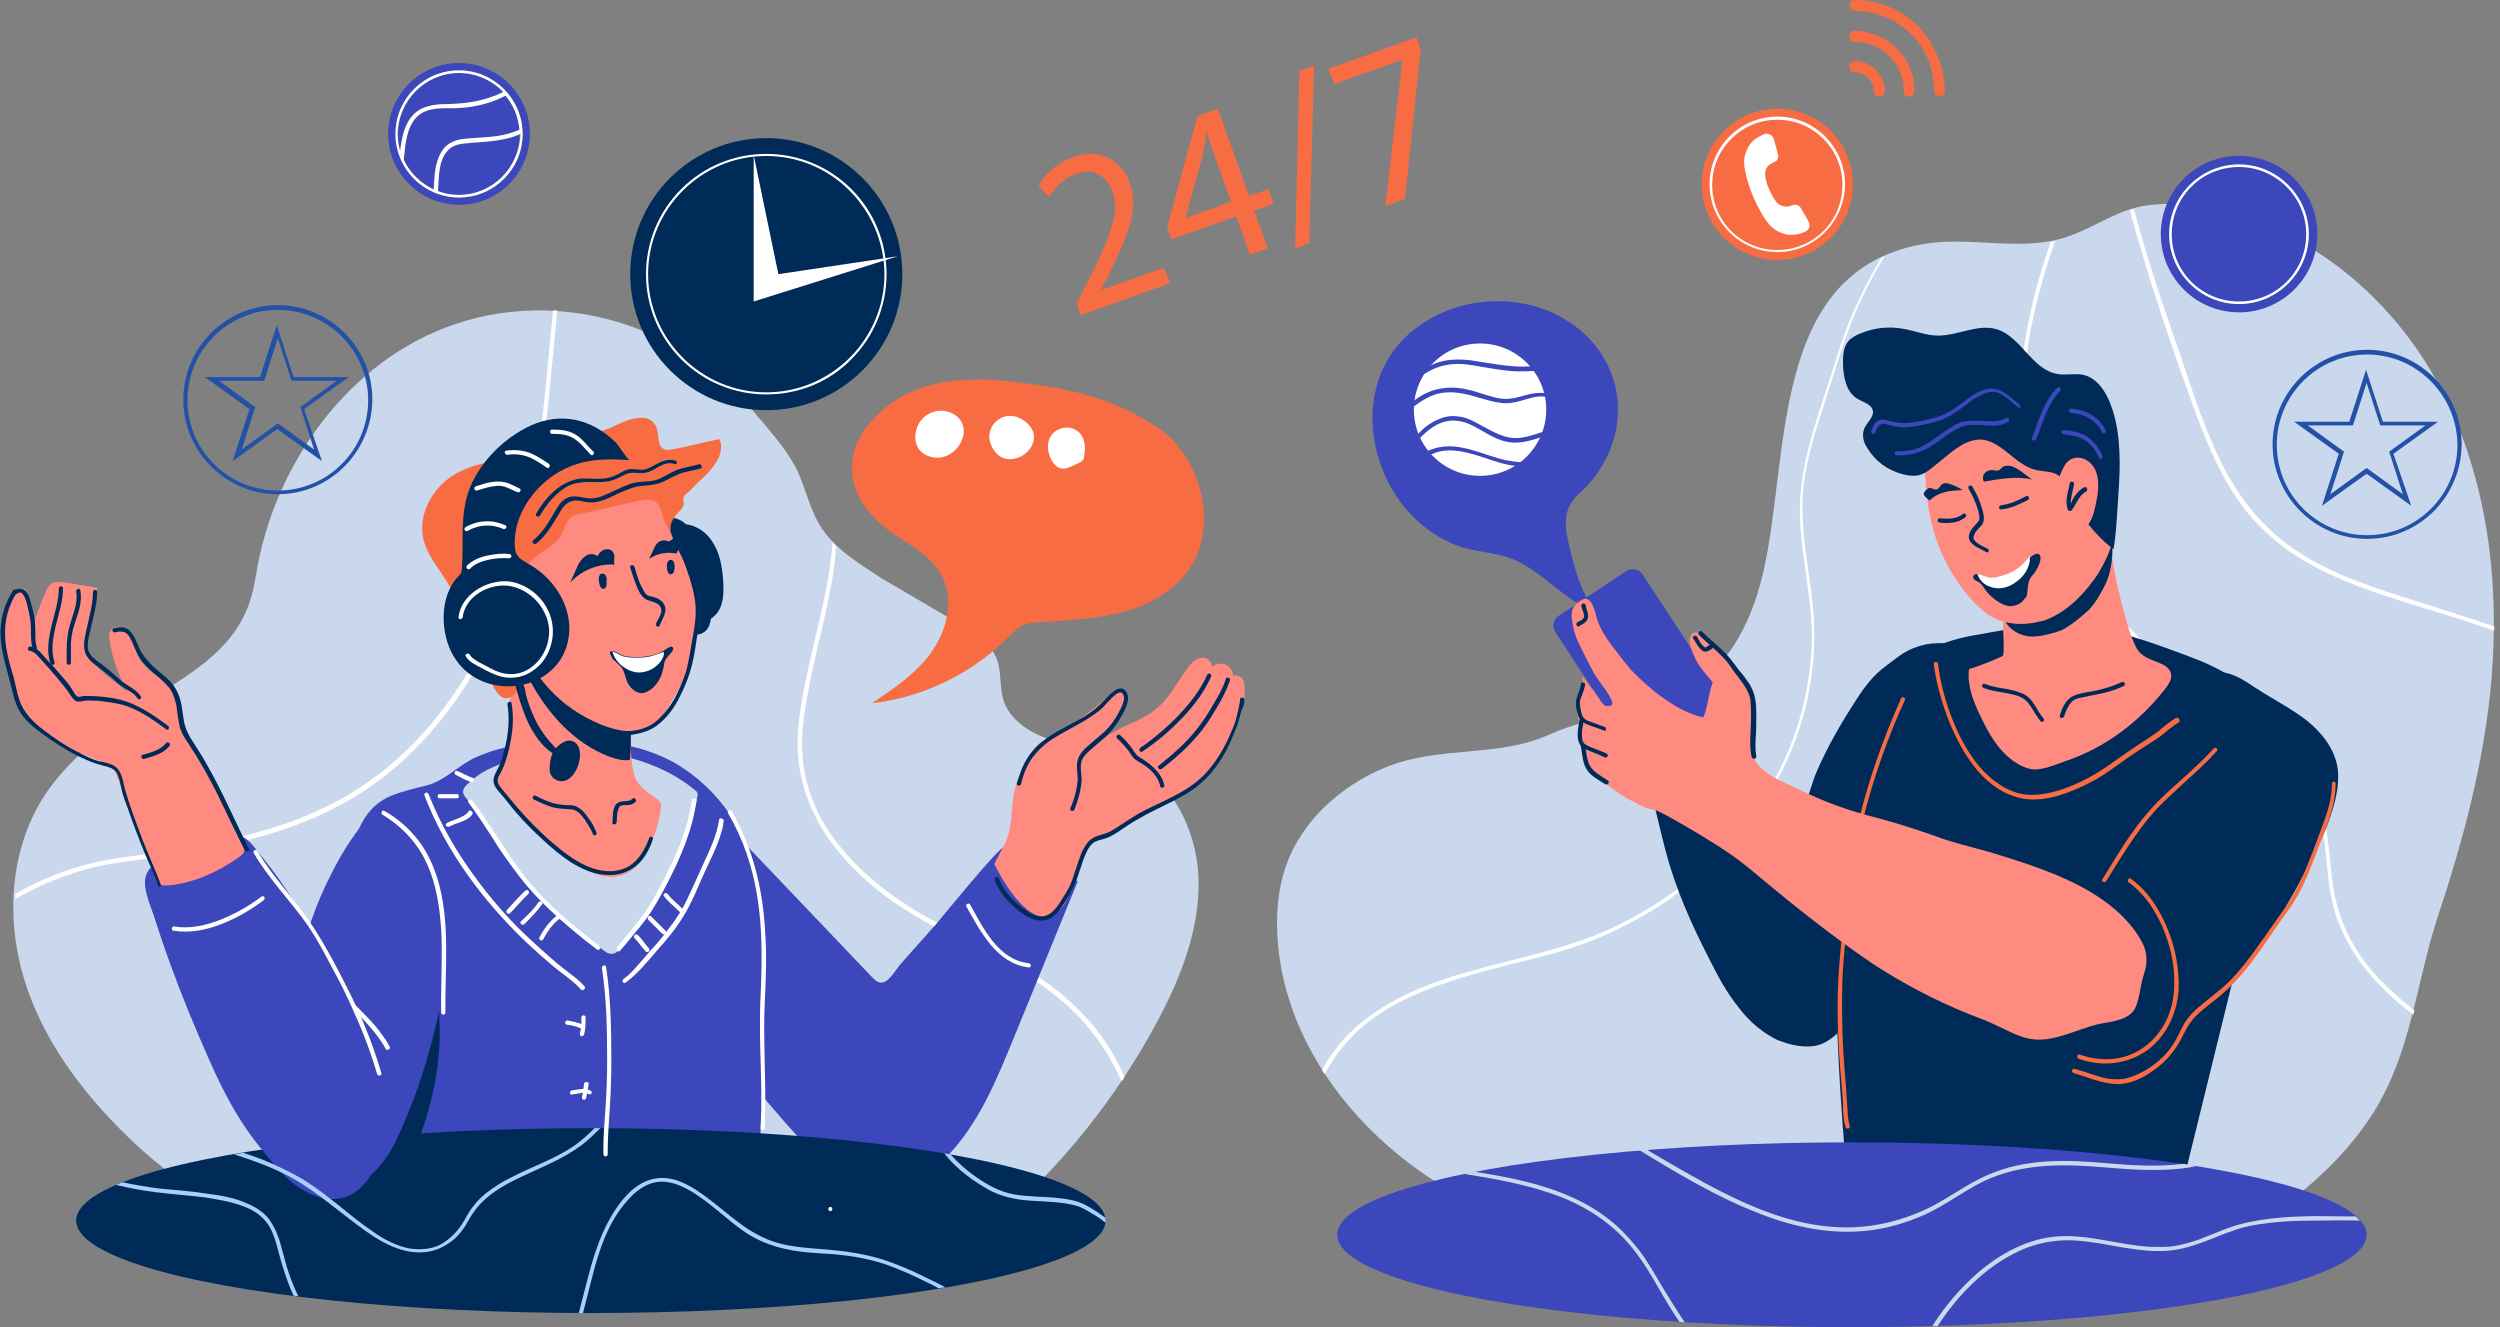 <?xml version="1.0" encoding="UTF-8"?><svg xmlns="http://www.w3.org/2000/svg" xmlns:xlink="http://www.w3.org/1999/xlink" height="252.7" preserveAspectRatio="xMidYMid meet" version="1.0" viewBox="12.5 178.9 476.0 252.7" width="476.0" zoomAndPan="magnify"><rect x="12.5" y="178.9" width="476.0" height="252.7" fill="#808080" stroke="none"/><g><g id="change1_1"><path d="M418.5,417.6c-4.1,1.1-8.2,2.5-12.6,2.9c-20.4,2.1-41,2.2-61.4,0.3c-19.9-1.8-40.1-5.6-57.2-16 c-17.1-10.3-30.7-28.1-31.6-48.1c-0.2-4.3,0.2-8.7,1.6-12.8c3-8.7,10.5-15.4,19-18.9c10.4-4.2,21.3-1.8,31.1-6.2 c9.2-4.1,19.8-4.5,28.4-10c5.8-3.8,9.2-10.2,11.3-16.8c6.9-21.7,0.4-61,31.4-66.6c8.9-1.6,18.3,1.4,26.9-1.2 c4.7-1.4,8.8-4.4,13.5-5.7c3.7-1,7.7-0.9,11.5-0.4c19.4,2.6,36.4,16,45.9,33.1c9.5,17.1,12.2,37.3,10.6,56.8 c-1.3,15.5-5.3,30.6-10.2,45.3c-4.2,12.7-5,25.9-12.4,37.6c-4.1,6.4-9.5,11.8-15.5,16.5c-3.3,2.6-6.8,5.1-10.7,6.7 c-5.2,2.1-10.1,1.4-15.2,2.4C421.4,416.9,420,417.2,418.5,417.6z" fill="#cad8ed"/></g><g fill="#fff" id="change2_45"><path d="M464,363.6c-3.4-4-5.8-8.8-6.9-13.9c-1.1-5.2-0.9-10.7-2.4-15.9c-1.5-5.3-5-9.5-9-13.1 c-4.1-3.7-8.8-6.7-13.3-9.8c-2.4-1.6-4.7-3.3-6.9-5.2c-2.2-1.8-4.2-3.9-6.2-5.9c-4.3-4.3-8.5-8.8-12-13.8 c-3.6-5.1-6.2-10.7-7.8-16.8c-3.2-12.2-1.5-25,1.9-36.9c0.7-2.5,1.5-5,2.4-7.5c-0.3,0.1-0.6,0.1-0.9,0.2 c-4.8,14.2-7.8,28.9-4.3,43.7c2.8,12,10.3,21.5,18.7,30.2c3.9,4.1,8,7.9,12.6,11.2c4.6,3.3,9.4,6.3,13.8,10 c4.4,3.6,8.4,8,10.2,13.5c1.6,5.1,1.4,10.6,2.4,15.8c1.8,9.6,8.1,17,15.7,22.7c0.1-0.3,0.1-0.5,0.2-0.8 C469.2,368.9,466.4,366.4,464,363.6z" fill="inherit"/><path d="M370.7,228c-2.4,4-4.5,8.2-6.3,12.6c-1.1,2.7-1.9,5.5-2.8,8.3c-1,3.1-2,6.1-3,9.2c-1.9,6-3.5,12.2-3.4,18.6 c0.1,6.5,1.6,12.9,2.1,19.4c0.5,5.6-0.1,11.3-1.4,16.8c-4.5,19.3-19,34.6-36.7,42.8c-15.8,7.3-35.4,6.9-48.9,19.1 c-2.5,2.3-4.5,4.9-6.1,7.8c0.2,0.3,0.3,0.5,0.5,0.8c2.1-3.8,4.8-7.2,8.4-10c6.7-5.1,15.1-7.7,23.1-9.9c4.5-1.2,9.1-2.2,13.6-3.5 c4.6-1.4,9.1-3.2,13.3-5.5c8.4-4.4,16-10.6,21.9-18.1c5.9-7.5,10.1-16.3,11.9-25.7c1.1-5.6,1.3-11.3,0.7-17 c-0.7-6.5-2.1-12.9-1.9-19.4c0.2-6.5,2.3-12.9,4.3-19c1.9-5.8,3.5-11.6,5.9-17.2c1.6-3.7,3.5-7.3,5.6-10.7 C371.5,227.6,371.1,227.8,370.7,228z" fill="inherit"/><path d="M418.8,218.7c-0.3,0.1-0.5,0.2-0.8,0.2c3.5,12.9,7.8,25.6,12.4,38.2c2.4,6.5,5.1,13,9.3,18.5 c4.5,5.9,10.6,10.1,17.4,13.1c9.7,4.3,20.3,6.7,30.3,10.3c0-0.3,0-0.5,0-0.8c-4.8-1.7-9.7-3.2-14.4-4.7c-8-2.5-16.2-5.1-23.2-9.7 c-5.9-3.9-10.4-9.3-13.7-15.5c-3.6-6.9-6-14.5-8.5-21.9C424.4,237.3,421.3,228.1,418.8,218.7z" fill="inherit"/></g><g id="change1_2"><path d="M168.6,278.9c-2.3-3.8-2.9-8.2-5.1-11.9c-1.8-3.1-4.5-6.2-6.8-8.9c-5.5-6.7-12.5-12.1-20.4-15.6 c-11-4.9-23.7-5.9-35.2-2.5c-20.7,6-35.7,25.7-39.6,46.9c-0.4,2.4-0.8,4.8-1.6,7c-3.2,9.2-12.2,14-20,18.8 c-3.6,2.2-6.8,4.9-9.9,7.7c-3.1,2.8-6.1,5.7-8.5,9.2c-7,10.1-8,23.6-4.5,35.4c3.5,11.8,11.2,22,20,30.5c8.3,8,18.5,15,29.9,17.4 c5.5,1.2,11.6,0.1,17.3,0.2c7.1,0.2,14.3,0.3,21.4,0.5c28.6,0.6,57.1,1.2,85.7,1.8c2,0,4,0.1,5.9-0.6c2-0.7,3.7-2,5.3-3.4 c12.4-10.7,22.7-23.7,30.4-38.1c4.5-8.4,8.1-17.7,7.8-27.2s-5.5-19.4-14.3-23c-4.1-1.7-8.7-1.9-13-3.1c-4.3-1.2-8.7-3.8-9.9-8 c-0.7-2.5-0.3-5.2-1.2-7.6c-1.2-3.1-4.3-5-7.1-6.7c-4.9-2.9-9.8-5.7-14.7-8.6C176.1,286.2,171.3,283.4,168.6,278.9z" fill="#cad8ed"/></g><g fill="#fff" id="change2_44"><path d="M224,378.9c-4-6.6-9.7-11.6-16.2-15.5c-6.8-4.1-14.3-7.1-21.1-11.2c-6.7-4.1-12.9-9.4-17.1-16.1 c-2-3.3-3.4-7-4-10.8c-0.8-4.4-0.3-8.8,0.5-13.2c1.4-8.4,4-16.6,5.2-25.1c0.2-1.4,0.3-2.7,0.4-4.1c-0.2-0.2-0.5-0.5-0.7-0.7 c-0.2,2.6-0.5,5.2-1,7.8c-1.7,9.2-4.6,18.1-5.5,27.4c-0.8,7.8,1.6,15.5,6.2,21.8c4.6,6.3,10.9,11.2,17.6,15 c6.9,3.9,14.2,6.9,20.9,11.2c6.7,4.3,12.2,10,15.8,17.2c0.4,0.7,0.7,1.5,1.1,2.2c0.2-0.3,0.3-0.5,0.5-0.8 C225.9,382.2,225,380.5,224,378.9z" fill="inherit"/><path d="M118.6,238c-0.3,0-0.5,0-0.8,0c-0.7,7-1.3,14.1-2.1,21.1c-1.2,10.4-2.9,20.9-6.3,30.9 c-3.4,10.2-8.7,19.7-15.7,27.8c-5.8,6.6-12.8,11.9-20.8,15.5c-7.9,3.6-16.4,5.5-24.8,7c-4.6,0.8-9.3,1.4-13.9,2.1 c-4.5,0.7-8.9,2-13,3.8c-2,0.8-3.9,1.8-5.8,2.9c0,0.3,0,0.6,0,1c0.4-0.2,0.8-0.5,1.2-0.7c4-2.2,8.3-3.9,12.7-5.1 c4.6-1.2,9.3-1.6,14-2.3c8.6-1.3,17.3-2.9,25.5-6c7.9-2.9,15.1-7.2,21.2-13c7.4-7,13.2-15.7,17.3-25 C115.5,279.1,116.6,258.3,118.6,238z" fill="inherit"/></g><g id="change3_1"><path d="M138.8,277.9c-0.3,0.2-0.5,0.5-0.6,0.9c-0.1,0.6,0.2,1.3,0.6,1.8c1.7,3,2.9,6.4,3.7,9.8 c0.4,1.7,0.7,3.4,0.9,5.2c0.1,1-0.2,3.9,1,4.1c1.1,0.2,2.2-0.2,2.8-1.1c0.5-0.7,0.6-1.5,0.7-2.3c0.2-2.3-0.4-4.4-0.7-6.6 c-0.3-1.9-0.7-3.7-1.3-5.5c-0.6-1.6-1.2-3.5-2.2-4.8c-0.8-1.1-2.2-2-3.6-1.9C139.7,277.5,139.2,277.7,138.8,277.9z" fill="#002b58"/></g><g id="change4_1"><path d="M203.7,340.2c4.6,2.3,9.3,4.4,14,6.5c-3.9,9.6-7.9,19.3-11.8,28.9c-3.5,8.5-7,17.5-13.6,24 c-3.3,3.2-7.5,7.2-12.5,6.4c-4.5-0.7-8.6-3.5-11.7-6.7c-4.3-4.5-8.4-9.2-12.3-14c-1.6-2-3.7-4.1-5.1-6.2c-1.4-2-1.4-5.1-1.5-7.4 c-0.2-11.6,1.9-23.2,2.6-34.8c8.8,9.2,17.6,18.5,26.4,27.7c0.9,0.9,1.6,1.8,2.8,1.2c1.1-0.5,2.3-2.6,3.1-3.5 c2.2-2.5,4.4-4.9,6.6-7.4C191.8,353.6,203,339.8,203.7,340.2z" fill="#3b47bb"/></g><g id="change4_2"><path d="M97.3,404.5c-0.3,0-0.6,0-0.9,0c-1.2,0-2.4,0-3.4-0.7c-0.8-0.5-1.2-1.4-1.6-2.3c-6.7-14.2-10.9-29.6-12.3-45.2 c-0.7-8.3-1.2-22.2,7.9-25.9c2.3-0.9,4.5-1.4,6.9-2c3.4-0.9,6.1-4,9.4-5.4c3.6-1.6,7.6-2.4,11.5-2.8c8.9-0.8,19.1-0.4,26.9,4.4 c6.5,4,11.5,10.4,13.9,17.7c2.2,6.7,2.6,13.9,2.7,21c0.2,11.5-0.2,23-1.3,34.5c-0.1,1-0.2,2.1-1,2.7c-0.6,0.5-1.4,0.6-2.2,0.7 C135.1,403.3,116.2,404.4,97.3,404.5z" fill="#3b47bb"/></g><g id="change1_3"><path d="M143.8,336.6c-0.5,1.5-1.1,2.9-1.5,4.2c-1.2,3.6-3.3,6.7-5.5,9.8c-2,2.9-3.5,6.5-6,8.9c-0.6,0.5-1.2,1.1-2,1 c-0.5,0-0.9-0.3-1.3-0.6c-4.9-3.5-9.4-7.3-13.5-11.6c-3-3.2-6.3-6.9-8.2-10.9c-1.1-2.4-2.9-4.5-4.6-6.6c-0.3-0.4-0.6-0.8-0.5-1.3 c0-0.5,0.4-0.9,0.8-1.3c1.3-1.2,2.3-2,3.9-2.8c1.5-0.7,3-1.3,4.6-1.8c3.1-1,6.2-1.5,9.4-1.7c8.8-0.5,18.7,1.8,25.5,7.5 c0.2,0.1,0.3,0.3,0.4,0.5c0.1,0.2,0,0.4,0,0.6C145,332.7,144.2,334.6,143.8,336.6z" fill="#cad8ed"/></g><g id="change3_2"><ellipse cx="125" cy="411.3" fill="#002b58" rx="98" ry="17.6"/></g><g id="change3_3"><path d="M91.1,358.7c-0.5,0.2-0.9,0.5-1.2,0.9c-4.2,4.4-7.3,9.8-10,15.3c-2.4,4.8-4.5,9.6-6.5,14.6 c-1.9,4.8-4.8,12.6-1.6,17.5c3,4.7,10,3.9,13.6,0.7c2.5-2.3,4.1-5.4,5.5-8.6c5.2-11.8,7.4-25.8,2.9-38.2c-0.4-1.1-1.1-2.3-2.3-2.3 C91.4,358.6,91.2,358.6,91.1,358.7z" fill="#002b58"/></g><g id="change4_3"><path d="M81.8,335.6c-4.6,5.2-8.4,14-9.6,17.4c-3.1,8.5-4.5,17.5-5.9,26.4c-0.7,4.8-1.4,9.8-0.4,14.6 c1.8,8.1,10.2,14.9,17.6,8.3c2.5-2.3,4.1-5.4,5.5-8.6c5.9-13.4,9.1-28.1,9.3-42.8c0.1-7.2-1.3-15.7-7.8-18.9 C87.6,330.5,84.6,332.4,81.8,335.6z" fill="#3b47bb"/></g><g id="change4_4"><path d="M75.4,362.5c4.6,8.4,9.6,17.1,10.6,26.9c0.7,6.9-2.7,19.5-12,17.6c-5.5-1.1-9.2-6.2-12.5-10.3 c-3.9-4.9-6.8-10.6-9.3-16.3c-2.6-5.9-5.1-11.9-7.3-18c-1.1-3-2.1-6-3.1-9.1c-0.7-2.2-2.5-5.9-1.3-8.2c0.5-1,1.4-1.7,2.4-2.3 c2.7-1.8,5.8-2.9,8.9-3.9c1.6-0.6,3.3-1.1,5-1.1c2.5,0.1,3.5,1.6,4.9,3.4c1.8,2.2,3.5,4.4,5.1,6.8 C69.9,352.6,72.7,357.5,75.4,362.5z" fill="#3b47bb"/></g><g id="change5_1"><path d="M18.7,299.4c-0.1-0.7-0.1-1.6-0.2-2.3c-0.2-1.1-0.5-2.2-0.6-3.3c0-0.4-0.2-2.7-0.8-2.8 c-1.3-0.2-2.2,1.2-2.8,2.3c-0.6,1.1-1.2,2.3-1.4,3.6c-0.2,1.3,0.1,2.5,0.4,3.8c0.8,3.6,1.3,7.2,2.2,10.7c0.8,3.1,3.7,5.8,6.2,7.6 c2.8,1.9,6,3.3,9.1,4.5c1.1,0.4,2.2,0.8,3,1.6c0.8,0.7,1.1,2.1,1.5,3c0.8,1.9,1.4,3.8,2.1,5.7c0.9,2.7,2,5.4,3,8 c0.5,1.3,1.1,2.6,1.6,4c0.5,1.2,0.6,1.7,2,1.7c5-0.2,10.3-2.7,14.3-5.6c0.3-0.3,0.7-0.6,0.7-1c0-0.2-0.1-0.5-0.2-0.7 c-1.8-3.8-3.5-7.7-5.3-11.5c-1.8-3.9-3.6-7.8-6.5-11c-2.4-2.7-5.3-4.6-8.8-5.3c-1.4-0.3-2.6-1-4-1.1c-2.1-0.1-4.3,0.5-6.4,0 c-2.6-0.6-5.1-4.5-6.4-6.6c-0.9-1.4-2.2-3-2.7-4.5C18.8,299.9,18.7,299.6,18.7,299.4z" fill="#ff8a80"/></g><g id="change5_2"><path d="M126.1,291.2c-11.3-7-15.1,4.5-16,13.3c-0.4,4.4-0.4,8.9-0.9,13.3c-0.2,1.4,0.1,3-0.2,4.3 c-0.4,1.9-1.9,3.5-1.8,5.5c0,1.8,2.3,3.8,3.3,5.1c3.2,4,7,7.6,11.3,10.4c2.7,1.9,6.1,3.5,9.3,2.4c2.5-0.9,4.2-3.3,5.2-5.7 c1-2.2,1.7-4.5,2-6.8c0.1-0.4,0.1-0.9-0.1-1.3c-0.2-0.4-0.5-0.6-0.8-0.8c-1.9-1.3-3.7-2.6-4.2-4.7c-0.7-2.7-0.6-5.7-0.5-8.5 c0.2-4.8,0.8-9.6,0.2-14.3S130.2,293.7,126.1,291.2z" fill="#ff8a80"/></g><g id="change3_4"><path d="M119.9,300.4c-1.2-0.8-2.4-1.5-3.8-1.7c-2-0.3-4.4,0.1-4.8,2.2c-0.4,2.3,0.8,5,1.8,7 c3.4,6.6,8.6,12.5,15.5,15.1c1.2,0.4,2.5,0.8,3.8,0.6c0.3-2.2,0.2-4.1,0.2-6.3c0-1.7,0.7-3.6,0-5.3c-0.6-1.4-2.5-2.8-3.6-3.9 c-2.6-2.6-5.4-5-8.4-7.2C120.4,300.8,120.2,300.6,119.9,300.4z" fill="#002b58"/></g><g id="change3_5"><path d="M371.9,308.5c-2.2,2.6-3.8,5.7-4.7,9.4c-7.7,30.2-5.1,61.9-2.4,93c0,0.6,0.1,1.1,0.4,1.6 c0.5,0.9,1.6,1.3,2.6,1.7c15.6,4.9,31.9,7.3,48.3,7.1c2.1,0,4.3-0.1,6.1-1.3c2.3-1.6,3.1-4.5,3.8-7.2c4.4-17.8,8.7-35.5,13.1-53.3 c2-8,3.9-15.9,5.9-23.9c1.2-4.8,2.4-9.8,1.6-14.6c-1.4-9.2-9-14-17-17c-7.2-2.7-14.6-5.5-22.3-6c-6-0.4-12.1,0.6-18,1.7 C382.1,300.8,376,303.7,371.9,308.5z" fill="#002b58"/></g><g id="change5_3"><path d="M419.9,303.1c-0.3-0.3-0.6-0.7-0.8-1.2c-0.9-1.8-1.5-3.9-2-5.8c-1.1-3.7-1.9-7.5-2.5-11.3 c-0.3-1.7-0.2-2.5-1.7-3.6c-1.2-0.8-2.6-1.2-4-1.2c-1.4,0.1-2.8,0.6-4.1,1.1c-2.5,1.1-5,2.4-7,4.2c-2.2,2-4.1,4.5-4,7.5 c0.1,1.9,0.2,3.7,0.1,5.6c0,0.6,0.3,5.2-0.1,5.4c-2.1,1-4.2,1.8-6.4,2.5c-0.4,3,0.8,6.1,2.1,8.8c1.2,2.5,2.5,5,4.4,7 c1.5,1.6,3.9,3.3,6.1,3.3c1.8,0,4.1-1,5.8-1.6c7.5-2.5,14.1-7.5,19-13.8c0.6-0.8,1.2-1.7,1.1-2.6c-0.1-1.1-1.1-1.8-2.1-2.2 C422.2,304.5,420.9,304.2,419.9,303.1z" fill="#ff8a80"/></g><g id="change3_6"><path d="M410.5,294.7c1.1-1.2,1.9-2.7,2.7-4.2c1-1.9,1.4-4.2,1.5-6.3c0-2.1,0.2-6.4-2.4-7.2c-2-0.6-4.2,0.1-6,0.8 c-4.9,2.1-9,6-11.5,10.7c-1.1,2.1-1.6,4.8-1.1,7.1c0.5,2.7,3,4.4,5.6,4.5c0.9,0,1.8-0.1,2.6-0.3c1.3-0.3,2.6-0.6,3.7-1.2 c1.5-0.9,3-2.1,4.3-3.3C410,295.2,410.3,295,410.5,294.7z" fill="#002b58"/></g><g id="change5_4"><path d="M402.8,296.6c-0.6,0.3-1.2,0.5-1.8,0.6c-2.6,0.7-5.4,0.7-7.9-0.2c-2.7-1-5.3-3.8-7-6.1 c-2.8-3.7-4.9-8.2-5.9-12.7c-0.8-3.5-1.1-7.1-1.2-10.7c-0.2-6.3,2.4-12.8,7.7-16.5c4.9-3.4,11.7-3.8,16.9-0.9 c5.1,2.9,8.1,8.2,9.9,13.6c0.8,2.6,1.2,5.5,1.7,8.1c0.6,3.3,0.5,6.7-0.4,10c-0.6,2.2-1.6,4.3-2.8,6.3 C409.7,291.6,406.6,294.9,402.8,296.6z" fill="#ff8a80"/></g><g id="change3_7"><path d="M350.3,376.6c0.5,0.3,1.1,0.5,1.7,0.7c2.2,0.8,5.3,1.3,7.5,0.3c2.5-1.1,4.6-3.7,6.3-5.7 c6.7-7.7,12.3-16.5,16-26c1.9-4.8,3.3-9.8,4.1-14.9c0.4-2.4,0.9-4.3,0.2-6.6c-0.8-2.6-1.4-5.4-1.7-8.1c-0.5-4.9,0-9.8,1.4-14.5 c-2.9-0.6-5.9-0.7-8.7,0.4c-1.7,0.6-3.2,1.7-4.6,2.8c-1.2,0.9-2.4,1.8-3.4,2.9c-1.3,1.4-2.4,3-3.4,4.6c-2.8,4.3-5.3,8.7-7.3,13.3 c-0.9,2.1-1.4,4.6-2.5,6.5c-0.3,0.5-4.1,5.1-4.6,4.7c-4.1-3.3-8.1-6.6-12.2-9.9c-4.1-3.3-8.8-6.8-14-6.2 c-0.5,0.1,4.1,18.3,4.5,19.9c1.9,7.3,5,14.2,8.4,20.8c1.6,3.2,3.3,6.4,5.6,9.2C345.4,373.2,347.7,375.2,350.3,376.6z" fill="#002b58"/></g><g id="change3_8"><path d="M455.8,335.5c1.3-3.5,2.2-7.1,1.8-10.2c-0.5-3.8-3.1-7-6-9.3c-3-2.3-6.4-4-9.6-6.1c-2-1.3-4.1-2.8-6.5-3 c-2.2-0.2-4.5,0.8-6.1,2.3s-2.8,3.5-3.7,5.6c-0.8,1.8-1.5,3.6-2,5.5c-0.6,2-1,4-1.6,6c-1.4,4.6-3.8,9.4-6.2,13.6 c-3,5.3-5.6,10.7-8.1,16.2c-2.2,4.9-4.4,10.1-4,15.5c0.5,5.4,4.6,10.8,9.9,10.8c2.3,0,4.5-1,6.6-2c9-4.6,16.1-11.9,21.8-20.2 c3.6-5.2,7-10.6,9.8-16.3C453.2,341.4,454.7,338.5,455.8,335.5z" fill="#002b58"/></g><g id="change3_9"><path d="M389.2,262.6c4.2-0.2,6.9,4.9,11,5.8c1.4,0.3,3,0.2,4.2,1c1,0.7,1.5,1.9,2,3.1c1.9,4.3,4.8,8.1,8.5,11 c0.5-2.7,0.6-5.5,0.8-8.3c0.4-5.5,0.8-11.2-0.5-16.6c-0.8-3.3-2.6-7.8-6.4-8.4c-1.5-0.2-3.1,0.2-4.6-0.1c-4.8-0.8-6.9-7.1-11.5-8.5 c-3.6-1.1-7.4,1.2-11.2,1.2c-2.2,0-4.4-0.9-6.6-1.3c-2.8-0.5-5.6-0.2-8.2,0.9c-0.8,0.3-1.7,0.8-2.3,1.5c-1,1.2-1,2.9-1,4.4 c0.1,2.4,0.6,5.2,2.7,6.5c1.1,0.7,2.7,1,3,2.3c0.2,1.2-1.1,2.2-1.6,3.3c-0.5,1.1-0.3,2.5,0.4,3.6c1.6,2.7,3.9,4.4,6.9,5.2 c3.5,0.9,4.5-0.4,7-2.4C383.9,265.1,386.3,262.8,389.2,262.6z" fill="#002b58"/></g><g id="change6_2"><path d="M237.4,264.6c-1.2-1.6-2.6-3-4.2-4.1c-9-6.1-18-7.9-28.7-9c-8.5-0.9-17.4-0.3-24.1,5.6 c-8.9,7.8-6.8,17.4,2.3,23.5c3.3,2.2,6.9,4.1,8.9,7.5c2.6,4.5,1.4,10.3-1.5,14.6c-2.9,4.3-7.3,7.2-11.6,10.1 c9.8-1.1,19.2-5.7,26.2-12.8c0.7-0.7,1.5-1.5,2.4-2c0.9-0.4,1.8-0.5,2.8-0.6c5.8-0.4,11.7-0.6,17.3-2.2c5.6-1.7,10.9-5.2,13.2-10.6 C243.1,278.1,241.5,270.1,237.4,264.6z" fill="#f76c42"/></g><g id="change5_5"><path d="M137.6,274.2c-1.5-1.9-3.3-3.5-5.4-4.7c-12.7-7-23.8,6.7-23.6,18.5c0.1,3.9,0.8,7.8,2.2,11.5 c2.9,7.9,8,14,16,17.3c3.1,1.3,6.8,2,9.7,0.4c2.4-1.3,2.9-3.4,4.3-5.5c1.6-2.4,2.5-4.8,3.2-7.6c0.9-4,2.1-9.2,0.9-13.3 c-0.5-1.6-1.1-3.3-1.7-4.9c-0.6-1.9-1.5-3.8-2.4-5.4C139.6,278.4,139,276,137.6,274.2z" fill="#ff8a80"/></g><g id="change3_10"><path d="M126.2,284.8c-0.3-0.3-0.7-0.4-1.1-0.4c-0.8,0-1.4,0.5-1.9,1.1s-0.8,1.3-1.1,2c-0.3,0.8-0.7,1.5-1,2.3 c2.1-2.3,5.3-3.6,8.4-3.4c-0.2-0.7,0.1-1.4-0.1-2c-0.2-0.6-0.7-1-1.3-0.9C127.3,283.4,126.7,284.1,126.2,284.8z" fill="#002b58"/></g><g id="change3_11"><path d="M141.9,282.8c0.1-0.4,0.3-0.7,0.2-1.1c0-0.4-0.4-0.8-0.7-0.7c-0.3,0-0.6,0.3-0.8,0.5c-0.2,0.2-0.5,0.4-0.8,0.5 c-0.8-0.4-1.8-0.2-2.3,0.5c-0.2,0.3-0.4,0.6-0.5,0.9c-0.3,0.6-0.6,1.3-0.9,1.9c1.5-1,3.4-1.4,5.2-1 C141.6,283.7,141.8,283.2,141.9,282.8z" fill="#002b58"/></g><g id="change3_12"><path d="M126.5,289.1c0,0.5,0.1,1,0.3,1.5c0.1,0.2,0.4,0.5,0.7,0.4c0.2,0,0.3-0.2,0.4-0.4c0.1-0.2,0.1-0.4,0.1-0.6 c0-0.2,0-0.3,0-0.5c0-0.2,0-0.4,0-0.6c-0.1-0.3-0.2-0.5-0.4-0.7c-0.2-0.1-0.6-0.1-0.8,0C126.6,288.5,126.5,288.9,126.5,289.1z" fill="#002b58"/></g><g id="change3_13"><path d="M140.4,288.2c0.3-0.1,0.5-0.5,0.5-0.9c0.1-0.5,0.1-1.8-0.7-1.8c-0.7,0-0.8,1.1-0.7,1.6c0,0.3,0.1,0.6,0.2,0.8 C139.8,288.2,140.1,288.3,140.4,288.2z" fill="#002b58"/></g><g id="change3_14"><path d="M136.4,310.2c-0.7,0.5-1.5,0.8-2.2,0.6c-0.5-0.1-1-0.4-1.4-0.8c-0.4-0.4-0.8-1-1-1.6c-0.3-0.8-0.4-1.6-0.9-2.3 c-0.4-0.6-1-1-1.5-1.5c-0.4-0.3-0.5-0.8-0.7-1.2c-0.1-0.1-0.1-0.3,0-0.4c0-0.1,0.1-0.1,0.2-0.1c0.9-0.1,1.6,0.7,2.5,0.9 c1,0.2,2.1,0.3,3.1,0.2c1.3-0.1,2.6-0.3,3.8-0.9c0.6-0.3,1.1-0.7,1.7-1c0.6-0.3,0.9,0.3,0.5,0.8c-0.5,0.7-1.2,1.2-1.5,2.1 c-0.1,0.4-0.1,0.8-0.2,1.1C138.5,307.8,137.6,309.3,136.4,310.2z" fill="#002b58"/></g><g id="change2_1"><path d="M129.1,303c0.1,0.3,0.2,0.6,0.3,0.8c0.8,1.6,2.4,2.8,4.2,3.1c0.6,0.1,1.2,0,1.7-0.1c0.9-0.2,1.8-0.7,2.5-1.4 c0.5-0.5,1-1.2,1.1-1.9c0-0.2,0-0.3,0-0.5c-1.5,0.6-2.9,1.1-4.5,1.1c-1,0.1-2.1,0-3.1-0.2C130.5,303.7,129.9,303.1,129.1,303z" fill="#fff"/></g><g id="change3_15"><path d="M143.5,285.9c-0.6-1.5-1.5-2.9-2.1-4.4c-0.6-1.4-0.9-2.9-1.7-4.2c-0.2-0.4-0.9,0-0.6,0.4 c0.7,1.1,1,2.4,1.5,3.6c0.4,1.2,1.1,2.4,1.7,3.6c0.6,1.3,1,2.6,1.5,4c0.4,1.4,0.8,2.7,1,4.2c0.5,3-0.2,5.8-0.7,8.8 c-0.2,1.4-0.5,2.8-0.8,4.2c-0.3,1.2-0.8,2.4-1.3,3.6c-1,2.4-2.4,4.6-4.3,6.3c-1,0.9-2.2,1.5-3.4,1.8c-1.3,0.3-2.6,0.4-3.9,0.6 c-0.5,0.1-0.3,0.8,0.2,0.7c2.4-0.3,4.8-0.5,6.9-2c1.9-1.4,3.4-3.4,4.4-5.5c1.2-2.3,2.1-4.7,2.6-7.2c0.3-1.4,0.5-2.8,0.7-4.2 c0.2-1.4,0.5-2.8,0.6-4.3C145.8,292.4,144.6,289,143.5,285.9z" fill="#002b58"/></g><g id="change6_3"><path d="M112.6,302c0.1-3.4,0-6.8-0.3-10.1c-0.1-1.6-0.3-3.4,0.4-4.9c1.3-2.8,5.2-3.6,6.7-6.3c0.6-1.1,0.8-2.5,1.8-3.3 c0.5-0.4,1.2-0.6,1.9-0.7c3.7-0.8,7.4-1.6,11.1-2.5c1-0.2,2.4-0.4,3.3,0.4c0.7,0.7,1,1.8,1.2,2.7c0.3,1,0.8,1.9,1.5,2.7 c-0.1-0.7,0-1.5,0.4-2.1c0.3-0.6,0.8-1.2,1.3-1.7c0.4-0.4,0.8-0.9,0.8-1.4c0-0.2-0.1-0.5-0.1-0.7c-0.1-0.9,0.7-1.2,1.2-1.7 c0.7-0.7,1.3-1.4,2-2c2.3-2.1,4.9-5,3.7-7.9c-2.9,0.6-5.7,1.3-8.6,1.9c-0.7,0.1-1.4,0.3-2,0c-1.4-0.7-0.8-2.8-1.5-4.3 c-1.4-3.1-5.9-1.1-7.9-0.1c-3.3,1.6-7,1.7-10.3,3.5c-1.8,1-3.5,2.3-5.5,2.8c-1.5,0.4-3.1,0.3-4.6,0.3c-4.2,0.1-8.5,1.2-11.7,3.8 c-3.2,2.7-5.2,7-4.3,11.1c0.7,2.9,2.6,5.2,4.2,7.7c2.1,3.3,3.7,6.9,5.2,10.5c1,2.3,3.5,11.6,6,12.1 C112.2,312.4,112.6,304,112.6,302z" fill="#f76c42"/></g><g id="change3_16"><path d="M122.5,267.2c-6.5,1.9-12.1,8.4-12,15.2c0,0.9,0.1,1.8,0.7,2.5c0.5,0.6,1.2,0.9,1.8,1.3 c4.6,2.5,8,7.4,7.9,12.6c-0.3,11.7-16.3,14.6-22,5.1c-2.6-4.3-2.8-11.4,0.8-15.2c0.3-0.3,0.7-0.7,0.7-1.1 c0.5-5.4-0.5-10.6,1.6-15.9c2.1-5.1,6.6-9.5,11.6-11.8c5.8-2.6,11.5-1.2,16,3.1c0.5,0.4,2.4,3.5,2.8,3.5 C129.1,266.3,125.7,266.2,122.5,267.2z" fill="#002b58"/></g><g id="change3_17"><path d="M145.6,267.3c-1.4,0.4-2.9,0.6-4.3,1.1c-1.2,0.5-2.3,1.3-3.6,1.8c-1.4,0.5-2.9,0.3-4.3,0.6 c-1.5,0.3-2.9,1.1-4.3,1.7c-1.3,0.6-2.6,1.3-4.1,1.3c-1.4,0-2.6-0.6-4-0.3c-1.1,0.3-1.9,1.2-2.5,2.2c-0.7,1.1-1.3,2.3-2,3.3 c-0.7,1-1.5,2-2.5,2.8c-0.4,0.3,0.2,0.9,0.6,0.6c2.1-1.7,3.3-4,4.7-6.3c0.7-1.2,1.7-2,3.1-1.9c0.6,0,1.3,0.3,1.9,0.3 c0.7,0.1,1.4,0.1,2.1-0.1c1.4-0.3,2.7-1,3.9-1.6c1.5-0.6,2.9-1.3,4.5-1.4c1.4-0.1,2.7-0.2,4-0.8c1.3-0.6,2.4-1.3,3.7-1.7 c1.1-0.3,2.3-0.5,3.4-0.8C146.3,268,146.1,267.2,145.6,267.3z" fill="#002b58"/></g><g id="change3_18"><path d="M141.1,266.6c-1-0.3-1.9-0.1-2.9,0.3c-0.9,0.4-1.7,1-2.6,1.3c-1.2,0.4-2.4-0.2-3.6,0.1 c-0.6,0.2-1.2,0.5-1.7,0.8c-0.7,0.4-1.3,0.6-2.1,0.8c-1.4,0.3-2.9,0.1-4.4,0.1c-1.3,0-2.4,0.3-3.6,0.9c-2.2,1.1-3.9,3.1-5.2,5.1 c-0.1,0.2-0.3,0.5-0.4,0.7c-0.3,0.4,0.4,0.8,0.7,0.4c1.2-2.1,2.8-4.1,4.9-5.4c1.1-0.7,2.3-0.9,3.5-1c1.4-0.1,2.8,0.1,4.3-0.1 c1.4-0.2,2.4-0.8,3.6-1.4c1.3-0.6,2.5,0,3.8-0.3c1.9-0.3,3.3-2.3,5.4-1.7C141.4,267.5,141.6,266.8,141.1,266.6z" fill="#002b58"/></g><g id="change2_2"><path d="M116.1,293.8c-1.1-1.6-2.7-2.9-4.5-3.6c-1.6-0.7-3.3-0.8-5-0.4c-3.3,0.7-6.4,3.2-6.8,6.6 c-0.1,0.5,0.7,0.5,0.8,0c0.5-4.1,5.3-6.6,9.1-5.9c2.2,0.4,4.3,1.8,5.6,3.6c1.4,1.9,2.1,4.3,1.6,6.6c-0.5,2.9-2.7,5.7-5.7,6.4 c-1.7,0.4-3.5,0-5-0.8c-0.8-0.4-1.5-0.8-2.3-1.2c-0.7-0.4-1.5-0.8-2-1.6c-0.3-0.4-1,0-0.7,0.4c0.7,1.1,1.9,1.6,3,2.2 c1.1,0.6,2.3,1.2,3.6,1.6c2.4,0.6,4.8,0.1,6.7-1.5c1.8-1.4,2.9-3.6,3.2-5.9C118,298,117.4,295.7,116.1,293.8z" fill="#fff"/></g><g id="change2_3"><path d="M109.5,284.4c-1.4-0.2-2.9,0-4.3,0.3c-1.4,0.3-2.8,0.9-3.8,1.9c-0.3,0.4,0.2,0.9,0.6,0.6 c0.9-1,2.2-1.4,3.4-1.7c1.3-0.3,2.7-0.4,4-0.3C110,285.2,110,284.4,109.5,284.4z" fill="#fff"/></g><g id="change2_4"><path d="M108.7,278.9c-2.5-1.1-5.2-1-7.6,0.4c-0.4,0.3,0,0.9,0.4,0.7c2.1-1.2,4.5-1.4,6.8-0.4 C108.8,279.8,109.2,279.1,108.7,278.9z" fill="#fff"/></g><g id="change2_5"><path d="M111.4,271.9c-1.2-0.6-2.4-1.3-3.8-1.3c-1.5-0.1-3,0.4-4.5,0.9c-0.5,0.2-0.3,0.9,0.2,0.8 c1.3-0.4,2.5-0.8,3.9-0.9c1.4-0.1,2.5,0.7,3.8,1.2C111.5,272.8,111.9,272.1,111.4,271.9z" fill="#fff"/></g><g id="change2_6"><path d="M117,267.2c-1.2-0.8-2.4-1.6-3.7-2.1c-1.4-0.5-2.9-0.6-4.4-0.4c-0.5,0.1-0.3,0.8,0.2,0.8 c1.4-0.2,2.7-0.1,4,0.4c1.3,0.5,2.4,1.3,3.6,2.1C117.1,268.1,117.4,267.5,117,267.2z" fill="#fff"/></g><g id="change2_7"><path d="M125.5,264.9c-1.2-1.1-2.1-2.5-3.5-3.3c-1.3-0.8-2.9-0.9-4.4-0.9c-0.5,0-0.5,0.8,0,0.8c1.4,0,2.8,0.1,4,0.8 c1.4,0.8,2.3,2.1,3.4,3.2C125.3,265.8,125.8,265.2,125.5,264.9z" fill="#fff"/></g><g id="change3_19"><path d="M150.2,289.5c0.1,1.6,0.1,3.2-0.4,4.7c-0.5,1.5-1.8,2.8-3.4,3.1c0.2-5.2-1.1-10.4-3.6-14.9 c-0.6-1.1-1.3-2.3-1.3-3.6c2.6-0.5,5.2,1,6.6,3.2C149.6,284.2,150,286.9,150.2,289.5z" fill="#002b58"/></g><g id="change3_20"><path d="M112.5,310.3c-0.3-1.2-1.1-3.4-2.1-1.8c1.2,4.5,2.5,9.2,5.7,12.5c1.2,1.2,2.7,2.2,4.4,2.1 c-0.8,0.1-2.9-2.6-3.5-3.2c-1.1-1.3-2-2.7-2.7-4.2c-0.7-1.5-1.3-3.1-1.7-4.7C112.6,310.8,112.5,310.6,112.5,310.3z" fill="#002b58"/></g><g id="change3_21"><path d="M122.9,322.1c-0.1-1.2-0.8-2.2-2.1-2.2c-0.4,0-0.8,0.2-1.2,0.4c-1.7,1.1-2.2,2.2-2.4,4.2 c-0.1,0.7-0.1,1.5,0.3,2.1c0.3,0.5,0.9,0.9,1.5,1C121.4,328.1,123.2,324.5,122.9,322.1z" fill="#002b58"/></g><g id="change5_6"><path d="M22.2,290.1c-0.5,0.4-0.8,0.9-1,1.5c-1.1,2.5-2,5-2.8,7.6c-0.9,2.9-1.6,6-0.5,8.8c1.4,3.7,5.2,5.7,8.8,7.4 c4.8,2.3,10.3,4.3,15.2,1c0.2-0.2,0.5-0.4,0.5-0.7c0-0.2-0.2-0.4-0.3-0.6c-2.3-2.4-5.2-4.3-7.8-6.4c-2.4-1.9-5.5-4.2-5.4-7.6 c0-1.1,0.5-2.2,0.9-3.3c0.8-2.2,1.2-4.6,1.2-7c-2-0.3-4-0.7-6-1C23.9,289.7,22.9,289.5,22.2,290.1z" fill="#ff8a80"/></g><g id="change3_22"><path d="M43.1,347.3c-0.5-1.4-1.1-2.8-1.7-4.2c-0.6-1.4-1.2-2.9-1.8-4.4c-1.1-2.9-2.2-5.8-3.1-8.8 c-0.3-1-0.5-2.1-0.8-3.1c-0.3-0.9-0.7-1.6-1.5-2.1c-0.9-0.5-2-0.7-3-0.9c-1.3-0.4-2.5-1-3.7-1.6c-2.4-1.2-4.6-2.7-6.7-4.3 c-2-1.5-3.8-3.3-4.6-5.7c-0.5-1.4-0.7-2.9-1.1-4.3c-0.4-1.4-0.8-2.7-1.1-4.1c-0.6-2.6-0.8-5.3-0.1-8c0.4-1.5,1-2.8,1.8-4.1 c0.3-0.4-0.4-0.8-0.7-0.4c-1.5,2.3-2.3,4.9-2.4,7.6c-0.1,2.7,0.6,5.4,1.3,7.9c0.4,1.4,0.7,2.8,1.1,4.3c0.3,1.2,0.7,2.4,1.4,3.5 c1.3,2,3.4,3.5,5.4,4.9c2.3,1.6,4.6,3,7.2,4.1c1.1,0.5,2.1,0.8,3.2,1.1c0.9,0.2,2,0.5,2.5,1.3c0.5,0.9,0.7,2,0.9,3 c0.3,1.4,0.8,2.7,1.3,4c1,2.9,2.1,5.8,3.3,8.7c0.8,1.8,1.6,3.6,2.3,5.4C42.5,348,43.3,347.8,43.1,347.3z" fill="#002b58"/></g><g id="change3_23"><path d="M24.5,290.9c0-0.5-0.8-0.5-0.8,0c0,2.4-0.8,4.8-1.4,7.2c-0.5,2.3-1,4.8-0.2,7.1c0.2,0.5,0.9,0.3,0.8-0.2 c-0.8-2.2-0.3-4.7,0.2-6.9C23.7,295.6,24.5,293.3,24.5,290.9z" fill="#002b58"/></g><g id="change3_24"><path d="M27.8,291.3c-0.1-0.5-0.8-0.3-0.8,0.2c0.4,2.2-0.6,4.3-1.2,6.4c-0.7,2.4-0.6,4.8-0.6,7.2c0,0.5,0.8,0.5,0.8,0 c0-1.3,0-2.5,0-3.8c0.1-1.3,0.3-2.4,0.7-3.6C27.4,295.6,28.2,293.6,27.8,291.3z" fill="#002b58"/></g><g id="change5_7"><path d="M33.3,299.9c0.6,6.8,4,11.8,7.5,17.4c1.1,1.8,3.4,2.6,5.5,2.2c0.3-0.1,0.7-0.2,0.9-0.5c0.2-0.3,0.3-0.6,0.3-1 c0.3-2.6-0.5-5.2-1.9-7.4c-1.6-2.3-4.1-3.2-5.8-5.3c-1.3-1.5-1.6-3.6-2.6-5.3c-0.4-0.7-1-1.4-1.7-1.7s-1.8,0.1-2,0.9 C33.2,299.5,33.2,299.7,33.3,299.9z" fill="#ff8a80"/></g><g id="change2_8"><path d="M126.6,359c-4.7-3.6-9.4-7.5-13.2-12c-3.7-4.4-6.5-9.5-9.9-14.2c-0.4-0.5-0.7-1-1.1-1.5c-0.3-0.4-1,0-0.7,0.4 c3.4,4.6,6.2,9.6,9.7,14.1c3.6,4.7,8.1,8.6,12.7,12.3c0.7,0.5,1.4,1.1,2.1,1.6C126.6,360,127,359.3,126.6,359z" fill="#fff"/></g><g id="change2_9"><path d="M128.9,380.8c0-5.9-0.1-11.9-1-17.8c-0.1-0.5-0.8-0.3-0.8,0.2c0.9,5.8,1,11.7,1,17.6c0,3-0.1,5.9-0.3,8.9 c-0.2,3-0.5,6-0.4,9c0,0.5,0.8,0.5,0.8,0c0-2.9,0.2-5.9,0.4-8.8C128.8,386.8,128.9,383.8,128.9,380.8z" fill="#fff"/></g><g id="change2_10"><path d="M144.2,331.3c-0.7,5.4-2.9,10.4-5.4,15.2c-1.2,2.3-2.4,4.7-4,6.8c-1.5,2.1-3.3,4-4.8,6c-0.3,0.4,0.2,1,0.6,0.6 c1.6-2,3.3-3.9,4.9-6c1.6-2.2,2.9-4.6,4.2-7.1c2.5-4.9,4.7-10,5.4-15.5C145.1,330.8,144.3,330.8,144.2,331.3z" fill="#fff"/></g><g id="change2_11"><path d="M95.8,346.2c-0.8-2.5-1.9-5-3.5-7.1c-1.8-2.4-4-4.3-6.6-5.8c-0.4-0.3-0.8,0.4-0.4,0.7c3.8,2.3,6.8,5.5,8.6,9.6 c1.7,3.8,2.3,8.1,2.6,12.2c0.3,5.3-0.1,10.6,0,15.9c0,0.5,0.8,0.5,0.8,0C97.2,363.3,98.3,354.5,95.8,346.2z" fill="#fff"/></g><g id="change2_12"><path d="M158.2,356.6c-0.4-8.2-2.3-16.2-6.4-23.3c-0.3-0.4-0.9,0-0.7,0.4c2.9,4.9,4.7,10.3,5.6,16 c0.9,5.5,0.9,11.2,0.7,16.8c-0.1,2.2-0.2,4.3-0.2,6.5c0,2.3,0,4.6,0.1,7c0.1,4.6,0.3,9.1,0,13.7c0,0.5,0.8,0.5,0.8,0 c0.3-6.4-0.1-12.9-0.1-19.3c0-3.1,0.2-6.1,0.3-9.2C158.4,362.2,158.4,359.4,158.2,356.6z" fill="#fff"/></g><g id="change2_13"><path d="M85.1,383.2c-1.7-5.9-4.1-11.6-6.9-17c-1.4-2.8-2.9-5.6-4.5-8.3c-1.5-2.5-3.1-4.9-4.9-7.1 c-2.5-3.2-5.2-6.3-7.3-9.9c-0.3-0.4-0.9,0-0.7,0.4c2.9,5,7,9.1,10.3,13.8c1.7,2.5,3.2,5.3,4.6,8c1.5,2.7,2.9,5.5,4.1,8.3 c1.8,3.9,3.3,7.9,4.5,12C84.5,383.9,85.3,383.7,85.1,383.2z" fill="#fff"/></g><g id="change2_14"><path d="M86.7,378.2c-1.6-3-4-5.4-6.3-7.7c-0.4-0.4-0.9,0.2-0.6,0.6c2.3,2.3,4.6,4.7,6.2,7.6 C86.2,379,86.9,378.6,86.7,378.2z" fill="#fff"/></g><g id="change3_25"><path d="M19.5,302.1c-0.4-1.3-0.2-2.6-0.3-3.9c0-1.4-0.3-2.7-0.7-4c-0.2-0.9-0.4-1.9-1-2.6c-0.6-0.8-1.5-0.7-2.3-0.3 c-0.4,0.3,0,0.9,0.4,0.7c0.3-0.2,0.7-0.4,1-0.2c0.3,0.2,0.4,0.5,0.6,0.8c0.4,0.9,0.6,1.9,0.8,2.9c0.3,1.2,0.4,2.3,0.4,3.6 c0,1.1,0,2.2,0.3,3.3C18.9,302.8,19.7,302.6,19.5,302.1z" fill="#002b58"/></g><g id="change3_26"><path d="M44.5,317.1c-2.3-1.7-4.6-3.3-7.3-4.4c-1.3-0.5-2.6-0.8-4-1c-1.5-0.2-3.1-0.3-4.6-0.3c-0.5,0-1.1,0.4-1.5,0 c-0.4-0.3-0.6-0.8-0.9-1.3c-0.7-1.1-1.6-2.1-2.5-3.1c-0.9-1.1-1.9-2.1-2.9-3.2c-0.7-0.9-1.4-1.6-2.5-1.8c-0.5-0.1-0.7,0.7-0.2,0.8 c1.2,0.2,1.7,1.2,2.5,2c1,1.1,2,2.2,2.9,3.3c0.8,1,1.6,1.9,2.3,3c0.3,0.4,0.5,0.8,0.9,1.1c0.4,0.4,0.9,0.3,1.5,0.2 c0.7-0.2,1.5-0.1,2.2-0.1c0.7,0,1.5,0.1,2.2,0.2c1.4,0.2,2.8,0.4,4.2,0.9c2.7,1,5.1,2.7,7.4,4.4C44.5,318.1,44.9,317.4,44.5,317.1z" fill="#002b58"/></g><g fill="#aacefe" id="change7_1"><path d="M67.1,420.1c-0.5-1.7-0.9-3.4-1.4-5.1c-0.5-1.4-1.1-2.8-2-4c-1-1.3-2.4-2.2-4-2.9c-2.4-1.1-5.1-1.6-7.6-1.9 c-3.1-0.5-6.2-0.7-9.2-1c-2.4-0.3-4.8-0.7-7.1-1.2c-0.4,0.2-0.8,0.3-1.2,0.5c2.5,0.6,5,1.1,7.6,1.4c3.1,0.4,6.3,0.6,9.4,1 c2.6,0.4,5.4,0.9,7.8,1.9c1.5,0.6,2.9,1.6,3.9,2.9c0.9,1.2,1.4,2.6,1.8,4c0.5,1.7,0.9,3.5,1.5,5.2c0.5,1.6,1.1,3.2,1.8,4.7 c0.3,0,0.6,0.1,0.9,0.1C68.4,423.9,67.7,422,67.1,420.1z" fill="inherit"/><path d="M180.2,418.6c-3-0.9-6.1-1.4-9.3-1.7c-3.2-0.3-6.3-0.4-9.4-1.1c-2.6-0.6-5-1.8-7.2-3.3 c-1.9-1.3-3.6-2.8-5.4-4.2c-3.1-2.4-6.8-5.4-10.9-5.1c-4.7,0.3-8,5-10,8.9c-2.2,4.3-3.3,9.1-4.5,13.7c-0.3,1-0.5,2.1-0.8,3.1 c0.3,0,0.5,0,0.8,0c0.8-3,1.5-6,2.3-8.9c1.3-4.7,3.2-9.5,6.7-13.1c1.5-1.6,3.5-2.9,5.7-3c2-0.1,3.9,0.7,5.5,1.6 c3.9,2.2,7.1,5.6,10.8,8.1c2.3,1.5,4.8,2.5,7.5,3.1c3.1,0.7,6.2,0.8,9.3,1c3.2,0.3,6.3,0.8,9.4,1.8c3,1,5.8,2.3,8.6,3.7 c0.6,0.3,1.3,0.6,1.9,1c0.4-0.1,0.9-0.1,1.3-0.2c-1.3-0.7-2.5-1.3-3.8-1.9C185.9,420.7,183.1,419.5,180.2,418.6z" fill="inherit"/><path d="M223,411.3c0-0.2,0-0.3,0-0.5c-1.2-0.9-2.4-1.7-3.7-2.4c-1.6-0.9-3.5-1.2-5.3-1.4c-2.8-0.3-5.7-0.2-8.5-0.7 c-2.7-0.5-5-1.8-7.3-3.4c-1.7-1.2-3.3-2.6-4.7-4.2c-0.4-0.1-0.8-0.1-1.2-0.2c0.7,0.9,1.5,1.8,2.4,2.6c1.7,1.6,3.7,3,5.8,4.2 c2.5,1.4,5.2,2,8.1,2.2c2.9,0.2,5.8,0.2,8.6,0.9c1.2,0.3,2.3,1,3.3,1.6c0.9,0.5,1.7,1.1,2.5,1.7C223,411.6,223,411.5,223,411.3z" fill="inherit"/><path d="M66.4,402.3c5.2,2.5,9.5,6.4,14.1,9.8c3.7,2.8,8.1,5.7,13,5.2c2-0.2,3.8-1.1,5.4-2.4c0.9-0.8,1.6-1.7,2.2-2.6 c0.6-1,1.1-2,1.8-2.9c2.5-3.4,6.5-5.4,10.3-7.1c3.9-1.8,8-3.5,11.3-6.4c0.8-0.7,1.6-1.5,2.3-2.2c-0.4,0-0.7,0-1.1,0 c-1.2,1.2-2.4,2.3-3.8,3.3c-3.6,2.5-7.8,3.9-11.7,5.9c-1.9,0.9-3.7,2-5.3,3.3c-1.7,1.4-2.9,3-3.9,4.9c-1.1,2-2.7,3.7-4.7,4.8 c-1.8,0.9-4,1-5.9,0.7c-2.4-0.5-4.6-1.6-6.6-3c-2.4-1.6-4.6-3.4-6.8-5.2c-1.9-1.5-3.8-3-5.8-4.3c-2.1-1.4-4.4-2.5-6.8-3.6 c-1.8-0.8-3.7-1.5-5.6-2.1c-0.6,0.1-1.1,0.2-1.7,0.3C60.2,399.7,63.4,400.8,66.4,402.3z" fill="inherit"/></g><g id="change3_27"><path d="M44.1,320.4c-1,1.3-2.9,1.8-4.4,2.2c-0.5,0.1-0.3,0.9,0.2,0.8c1.8-0.5,3.7-1,4.9-2.5 C45.1,320.4,44.4,320,44.1,320.4z" fill="#002b58"/></g><g id="change3_28"><path d="M59.9,340.5c-2.7-5.3-5-10.8-8-16c-0.7-1.3-1.5-2.5-2.3-3.8c-0.7-1.1-1.4-2.1-1.8-3.4 c-0.4-1.2-0.5-2.6-0.7-3.9c-0.2-1.3-0.6-2.5-1.3-3.6c-0.9-1.5-2.5-2.5-3.8-3.7c-1.2-1.1-2.3-2.3-3-3.8c-0.5-1.1-0.8-2.2-1.6-3.1 c-0.8-1-2.1-1-3.2-0.7c-0.5,0.1-0.3,0.9,0.2,0.8c0.8-0.2,1.7-0.3,2.3,0.3c0.6,0.6,0.9,1.4,1.2,2.1c0.4,0.9,0.7,1.7,1.2,2.5 c0.7,1.1,1.7,2,2.6,2.8c1,0.8,2,1.7,2.8,2.6c0.9,1,1.3,2.3,1.6,3.7c0.2,1.3,0.3,2.6,0.6,3.9c0.3,1.2,1,2.3,1.7,3.3 c2.1,3.2,3.9,6.4,5.6,9.8c1.7,3.5,3.3,7,5.1,10.4C59.5,341.3,60.2,340.9,59.9,340.5z" fill="#002b58"/></g><g id="change3_29"><path d="M39.3,311.5c-0.5-0.8-1.2-1.3-2-1.8c-1-0.6-1.9-1.3-2.8-2.1c-0.7-0.7-1.5-1.3-2.2-1.9c-0.7-0.5-1.4-1-2.1-1.6 c-0.6-0.6-1-1.3-1-2.1c0-1.2,0.3-2.4,0.6-3.5c0.5-2.3,1.2-4.5,1.2-6.9c0-0.5-0.8-0.5-0.8,0c0,2.4-0.7,4.7-1.2,7 c-0.4,1.9-1,4,0.3,5.6c0.5,0.7,1.2,1.2,1.9,1.7c0.8,0.6,1.5,1.2,2.3,1.8c0.9,0.8,1.7,1.6,2.7,2.2c0.9,0.6,1.9,1,2.5,2 C38.9,312.3,39.6,311.9,39.3,311.5z" fill="#002b58"/></g><g id="change2_15"><path d="M62.3,349.6c-2.4,1.8-5,3.3-7.8,4.4c-2.8,1.1-5.8,1.8-8.8,1.3c-0.5-0.1-0.7,0.7-0.2,0.8c3.1,0.5,6.2-0.1,9-1.2 c2.9-1.1,5.7-2.7,8.2-4.6C63.1,350,62.8,349.3,62.3,349.6z" fill="#fff"/></g><g id="change2_16"><path d="M123.8,366.7c-0.9-1-1.9-1.8-3-2.6c-1.1-0.9-2.2-1.7-3.3-2.7c-2.3-2-4.6-4.1-6.8-6.3c-4-4.1-7.6-8.7-10.7-13.5 c-2.3-3.6-4.3-7.5-5.9-11.5c-0.2-0.5-0.9-0.3-0.8,0.2c4.1,10.7,11.2,20.2,19.5,28.1c1.7,1.6,3.5,3.2,5.3,4.7c1.7,1.4,3.5,2.5,5,4.2 C123.5,367.7,124.1,367.1,123.8,366.7z" fill="#fff"/></g><g id="change2_17"><path d="M149.4,335c-0.4,2.9-1.7,5.6-2.9,8.2c-1.2,2.6-2.3,5.2-3.6,7.8c-1.4,2.7-3.3,5.1-5.2,7.4c-1,1.1-2,2.2-2.9,3.3 c-0.9,1-1.8,2.1-2.8,3c-0.3,0.2-0.5,0.4-0.8,0.6c-0.4,0.3,0,1,0.4,0.7c2.2-1.6,4-3.8,5.8-5.9c2-2.2,4-4.6,5.5-7.2 c1.5-2.5,2.5-5.2,3.7-7.8c1.2-2.6,2.5-5.1,3.3-7.9c0.2-0.6,0.3-1.3,0.4-2C150.3,334.7,149.5,334.5,149.4,335z" fill="#fff"/></g><g id="change2_18"><path d="M124,372.6c0-0.5-0.8-0.5-0.8,0c0,1,0,2.1-0.3,3.1c-0.1,0.5,0.6,0.7,0.8,0.2C124,374.9,124,373.7,124,372.6z" fill="#fff"/></g><g id="change2_19"><path d="M123.5,374c-0.9-0.4-1.9-0.6-2.9-0.8c-0.5-0.1-0.7,0.7-0.2,0.8c0.9,0.1,1.8,0.3,2.7,0.7 C123.6,374.9,124,374.2,123.5,374z" fill="#fff"/></g><g id="change2_20"><path d="M123.7,385.3c-0.1,0.9-0.2,1.7-0.4,2.5c-0.1,0.5,0.6,0.7,0.8,0.2c0.2-0.9,0.3-1.8,0.5-2.8 C124.5,384.8,123.7,384.8,123.7,385.3z" fill="#fff"/></g><g id="change2_21"><path d="M125,386.6c-1.1-0.7-2.4-0.2-3.6-0.1c-0.5,0.1-0.5,0.9,0,0.8c1-0.1,2.3-0.6,3.2-0.1 C125,387.5,125.4,386.8,125,386.6z" fill="#fff"/></g><g id="change2_22"><path d="M170.6,408.7c-0.5,0-0.5,0.8,0,0.8S171.1,408.7,170.6,408.7z" fill="#fff"/></g><g id="change5_8"><path d="M203.6,340c1.9-3.4,1.2-7.4,2.2-11c0.6-2.4,2.5-6.7,4.3-8.3c0.6-0.6,1.4-1,2.2-1.4c4.1-2.2,8-4.9,11.5-8.1 c0.5-0.5,1.2-1,1.9-0.7c0.2,0.1,0.3,0.2,0.4,0.3c1.1,1.4,0.5,3.4-0.7,4.8c-1.1,1.4-2.6,2.4-3.4,4c0,0.1,2.3-1.2,2.5-1.3 c0.9-0.5,1.8-1,2.8-1.4c2.1-0.9,4.6-2.2,6.2-3.8c1.9-1.9,3.3-4.5,4.9-6.7c0.4-0.6,0.9-1.2,1.5-1.7c0.6-0.4,1.4-0.7,2.1-0.5 s1.3,0.9,1.2,1.7c0.7-0.6,1.7-0.8,2.6-0.5c0.9,0.4,1.4,1.2,1.5,2.2c0.6-0.3,1.3,0,1.7,0.5c0.4,0.5,0.5,1.2,0.5,1.8 c0.1,2.7-0.9,5.2-2,7.7c-1.4,3.3-3,6.7-5.6,9.2c-3.7,3.7-9,5.3-13.4,8c-1.3,0.8-2.6,1.7-3.9,2.6c-1.5,1-3.4,1.3-4.7,2.5 c-1.3,1.2-1.7,3.1-2.2,4.8c-0.5,1.7-1.1,3.4-1.9,5.1c-0.7,1.5-1.7,3-3.3,3.5c-2.1,0.7-4.2-0.8-5.7-2.4c-2.1-2.2-3.6-4.8-5-7.5 L203.6,340z" fill="#ff8a80"/></g><g id="change3_30"><path d="M136.1,338.5c-0.8,2.1-1.9,4.1-3.8,5.3c-2,1.2-4.5,1.2-6.7,0.5c-2.3-0.7-4.4-2.1-6.3-3.6 c-1.9-1.5-3.6-3.1-5.3-4.8c-1.5-1.5-2.9-3.1-4.3-4.8c-0.7-0.9-1.5-1.7-2.1-2.6c-0.3-0.4-0.4-0.8-0.3-1.3c0.1-0.5,0.4-0.9,0.6-1.3 c1-1.9,1.5-4.2,1.9-6.3c0.4-2.2,0.5-4.5,0.1-6.8c-0.1-0.5-0.8-0.3-0.8,0.2c0.5,2.9,0.2,5.9-0.6,8.8c-0.3,1.3-0.7,2.6-1.4,3.8 c-0.2,0.5-0.5,0.9-0.6,1.5c-0.1,0.5,0,1.1,0.3,1.6c0.3,0.5,0.7,1,1.1,1.4c0.5,0.6,0.9,1.1,1.4,1.7c0.9,1.2,1.9,2.3,2.9,3.4 c1.6,1.7,3.3,3.3,5,4.8c3.1,2.7,6.8,5.4,11.1,5.5c2,0.1,4-0.6,5.5-1.9c1.5-1.3,2.4-3.1,3-4.9C137,338.2,136.2,338,136.1,338.5z" fill="#002b58"/></g><g id="change3_31"><path d="M126.1,337.5c-0.4-1-0.9-2-1.6-2.9c-0.6-0.9-1.4-1.8-2.4-2.2c-0.5-0.2-1-0.2-1.5-0.2c-0.7,0-1.4-0.1-2-0.2 c-1.5-0.3-2.8-0.9-4.1-1.6c-0.4-0.2-0.8,0.4-0.4,0.7c1.2,0.6,2.4,1.1,3.6,1.5c1.2,0.3,2.3,0.3,3.6,0.4c1.1,0.1,1.9,1.1,2.5,1.9 c0.6,0.9,1.2,1.8,1.6,2.8C125.5,338.2,126.2,337.9,126.1,337.5z" fill="#002b58"/></g><g id="change3_32"><path d="M132.9,331c-0.5,0.5-1.3,0.4-2,0.5c-0.6,0.1-1,0.3-1.3,0.8c-0.5,0.9-0.4,2.2-0.5,3.2c-0.1,0.5,0.7,0.5,0.8,0 c0.1-0.9,0-2,0.5-2.9c0.3-0.5,1-0.4,1.5-0.4c0.6,0,1.2-0.2,1.6-0.6C133.8,331.2,133.3,330.6,132.9,331z" fill="#002b58"/></g><g id="change2_23"><path d="M186.8,261.7c-0.2,2,0.9,3.9,3.5,4.3c4.5,0.7,8.1-5.8,3.7-8.3c-1.1-0.6-2.5-0.8-3.7-0.4 C188.2,257.9,186.9,259.8,186.8,261.7z" fill="#fff"/></g><g id="change2_24"><path d="M205.8,266.2c3.1-0.7,5.6-4.9,1.2-7.5c-3.8-2.2-7.8,1.9-5.4,5.7C202.7,266.2,204.3,266.6,205.8,266.2z" fill="#fff"/></g><g id="change2_25"><path d="M214,260.7c-2.4,1.1-2.4,4.1-1.1,6.1c1.5,2.3,3.1,1.1,5.1,0.2c0.2-0.1,0.4-0.2,0.6-0.4 c0.2-0.2,0.3-0.5,0.3-0.8c0.5-2.5-0.1-5-2.9-5.5C215.2,260.3,214.5,260.4,214,260.7z" fill="#fff"/></g><g id="change3_33"><path d="M249.4,312.1c0-0.5-0.8-0.5-0.8,0c0,0.6-0.2,1.2-0.3,1.8c-0.1,0.6-0.3,1.1-0.4,1.7c-0.3,1.2-0.8,2.3-1.3,3.4 c-1,2.3-2.3,4.5-3.9,6.4c-3.4,4.2-8.8,5.9-13.4,8.4c-1.2,0.7-2.4,1.5-3.6,2.3c-0.6,0.4-1.2,0.8-1.8,1.1c-0.6,0.3-1.2,0.5-1.9,0.7 c-1.2,0.3-2,0.8-2.7,1.8c-0.7,1-1.1,2.1-1.5,3.3c-0.4,1.2-0.8,2.4-1.2,3.6c-0.4,1.1-1,2.1-1.7,3.2c-1,1.6-2.2,3.7-4.4,3.6 c-0.9-0.1-1.7-0.5-2.4-1c-0.8-0.5-1.5-1.1-2.2-1.7c-1.3-1.2-2.6-2.8-3.2-4.5c-0.2-0.5-0.9-0.3-0.8,0.2c0.7,2.2,2.4,4.1,4.2,5.6 c1.5,1.3,3.7,2.7,5.8,2c1.9-0.6,3-2.8,4-4.4c0.6-1,1.1-2.1,1.6-3.2c0.4-1.2,0.8-2.4,1.2-3.6c0.4-1.1,0.9-2.4,1.7-3.2 c0.8-0.8,2.2-0.8,3.2-1.3c1.3-0.6,2.5-1.5,3.7-2.3c1.2-0.8,2.4-1.4,3.6-2.1c2.5-1.3,5-2.4,7.4-3.8c2.1-1.3,3.9-2.8,5.4-4.8 c1.5-1.9,2.7-4.1,3.6-6.4c0.5-1.1,0.9-2.2,1.2-3.3c0.1-0.5,0.3-1,0.4-1.5C249.3,313.3,249.5,312.7,249.4,312.1z" fill="#002b58"/></g><g id="change3_34"><path d="M226.4,310.1c-0.6-0.3-1.3,0-1.8,0.4c-0.7,0.5-1.3,1.1-1.8,1.7c-0.6,0.6-1.2,1.2-1.8,1.7 c-1.1,0.9-2.3,1.6-3.6,2.3c-2.1,1.2-4.3,2.2-6.2,3.7c-1.6,1.2-2.8,2.7-3.7,4.4c-0.6,1.2-1,2.5-1.4,3.7c-0.1,0.5,0.6,0.7,0.8,0.2 c0.5-2.1,1.3-4.1,2.7-5.7c1.3-1.6,3-2.8,4.8-3.8c2.4-1.4,4.8-2.5,7-4.2c0.7-0.5,1.3-1.1,1.9-1.8c0.6-0.6,1.1-1.2,1.8-1.7 c0.5-0.3,1-0.5,1.3,0.2c0.3,0.8-0.1,1.7-0.4,2.4c-0.8,1.7-1.9,3.4-3.3,4.7c-0.9,0.8-1.9,1.6-2.8,2.4c-0.8,0.7-1.7,1.5-2.1,2.6 c-0.5,1.3-0.1,2.7-0.1,4.1c-0.1,1.5-0.5,3-1,4.4c-0.1,0.3-0.3,0.7-0.4,1c-0.2,0.5,0.6,0.7,0.8,0.2c0.5-1.4,1-2.8,1.2-4.3 c0.1-0.7,0.2-1.4,0.1-2c0-0.7-0.2-1.4-0.1-2.1c0-1.3,1-2.2,1.9-3c0.9-0.8,1.9-1.6,2.8-2.4c1.4-1.3,2.5-2.9,3.4-4.6 c0.4-0.8,0.8-1.7,0.9-2.6C227.3,311.3,227,310.4,226.4,310.1z" fill="#002b58"/></g><g id="change3_35"><path d="M242.4,307.3c-1.3,2.9-3.3,5.5-5.5,7.8c-2.2,2.3-4.7,4.4-7.3,6.2c-0.4,0.3,0,1,0.4,0.7 c2.7-1.8,5.2-3.9,7.5-6.3c2.2-2.3,4.3-5,5.6-8C243.3,307.3,242.6,306.9,242.4,307.3z" fill="#002b58"/></g><g id="change4_5"><path d="M301.3,236.5c13,1.8,22.2,13.3,18.4,26.2c-1.1,3.6-3.1,6.9-5.8,9.5c-0.7,0.7-1.5,1.3-2,2.1 c-1.3,1.7-1.5,4.1-1.1,6.2c0.6,3.3,3,14.5,7,15.3c-6.8-1.4-11.2-8.2-17.7-10.6c-3-1.1-6.2-1.2-9.2-2.1c-17.3-5.6-23.8-31-8.4-42 C287.9,237.1,294.8,235.6,301.3,236.5z" fill="#3b47bb"/></g><g id="change2_26"><path d="M208.4,362.3c-5.8-0.6-8.7-6.7-11.2-11.2c-0.3-0.4-0.9,0-0.7,0.4c2.7,4.8,5.8,10.9,11.9,11.6 C208.9,363.1,208.9,362.4,208.4,362.3z" fill="#fff"/></g><g id="change2_27"><path d="M136.1,359.5c-0.8-0.8-1.3-1.8-2.2-2.6c-0.4-0.3-0.9,0.2-0.6,0.6c0.8,0.8,1.4,1.8,2.2,2.6 C135.9,360.4,136.4,359.8,136.1,359.5z" fill="#fff"/></g><g id="change2_28"><path d="M139.2,356.1c-0.9-0.9-1.8-1.8-2.7-2.7c-0.4-0.4-0.9,0.2-0.6,0.6c0.9,0.9,1.8,1.8,2.7,2.7 C139,357,139.6,356.5,139.2,356.1z" fill="#fff"/></g><g id="change2_29"><path d="M142.5,352c-0.9-1-2.1-1.8-2.9-2.9c-0.3-0.4-1,0-0.7,0.4c0.9,1.2,2,2,3,3C142.3,352.9,142.9,352.4,142.5,352z" fill="#fff"/></g><g id="change2_30"><path d="M112.5,348.5c-1.3,1.2-2.4,2.5-3.5,3.7c-0.3,0.4,0.2,0.9,0.6,0.6c1.2-1.2,2.3-2.6,3.5-3.7 C113.5,348.7,112.9,348.1,112.5,348.5z" fill="#fff"/></g><g id="change2_31"><path d="M115,350.7c-0.9,1.4-2.1,2.5-3.3,3.6c-0.4,0.3,0.2,0.9,0.6,0.6c1.2-1.2,2.4-2.4,3.4-3.8 C116,350.7,115.3,350.3,115,350.7z" fill="#fff"/></g><g id="change2_32"><path d="M118.7,353.1c-1.5,1.1-2.6,2.6-3.5,4.3c-0.2,0.4,0.4,0.8,0.7,0.4c0.8-1.5,1.8-3,3.2-4 C119.5,353.5,119.1,352.8,118.7,353.1z" fill="#fff"/></g><g id="change2_33"><path d="M101.7,333.4c-0.4,0.7-1.3,1-1.9,1.3c-0.7,0.3-1.5,0.5-2.2,0.9c-0.5,0.2-0.1,0.9,0.4,0.7 c0.8-0.4,1.7-0.7,2.5-1c0.7-0.3,1.6-0.7,2-1.5C102.6,333.4,101.9,333,101.7,333.4z" fill="#fff"/></g><g id="change2_34"><path d="M99.5,330.1h-3.3c-0.5,0-0.5,0.8,0,0.8h3.3C100,330.9,100,330.1,99.5,330.1z" fill="#fff"/></g><g id="change2_35"><path d="M102.5,327c-1-0.3-1.9-0.9-2.9-1.3c-0.4-0.2-0.8,0.4-0.4,0.7c1,0.5,2,1.1,3,1.4 C102.8,327.9,103,327.1,102.5,327z" fill="#fff"/></g><g id="change3_36"><circle cx="158.4" cy="231.1" fill="#002b58" r="25.9"/></g><g id="change2_36"><path d="M158.4,254c-6.1,0-11.9-2.4-16.2-6.7s-6.7-10.1-6.7-16.2s2.4-11.9,6.7-16.2c4.3-4.3,10.1-6.7,16.2-6.7 c6.1,0,11.9,2.4,16.2,6.7c4.3,4.3,6.7,10.1,6.7,16.2s-2.4,11.9-6.7,16.2C170.3,251.7,164.5,254,158.4,254z M158.4,208.6 c-12.4,0-22.5,10.1-22.5,22.5c0,12.4,10.1,22.5,22.5,22.5c12.4,0,22.5-10.1,22.5-22.5C180.8,218.7,170.8,208.6,158.4,208.6z" fill="#fff"/></g><g id="change8_1"><path d="M65.4,273c-9.9,0-18-8.1-18-18c0-9.9,8.1-18,18-18s18,8.1,18,18C83.3,264.9,75.3,273,65.4,273z M65.4,237.9 c-9.5,0-17.2,7.7-17.2,17.2s7.7,17.2,17.2,17.2s17.2-7.7,17.2-17.2S74.8,237.9,65.4,237.9z" fill="#2351a8"/></g><g id="change2_37"><path d="M156 208.4L156 236.3 183.4 227.7 160.7 231.1z" fill="#fff"/></g><g id="change4_6"><circle cx="438.8" cy="223.5" fill="#3b47bb" r="14.9" transform="rotate(-80.781 438.792 223.477)"/></g><g id="change2_38"><path d="M438.8,236.8c-7.3,0-13.3-6-13.3-13.3c0-7.3,6-13.3,13.3-13.3c7.3,0,13.3,6,13.3,13.3 C452.1,230.8,446.1,236.8,438.8,236.8z M438.8,210.7c-7.1,0-12.8,5.7-12.8,12.8c0,7.1,5.7,12.8,12.8,12.8c7.1,0,12.8-5.7,12.8-12.8 C451.6,216.4,445.8,210.7,438.8,210.7z" fill="#fff"/></g><g id="change6_4"><circle cx="350.9" cy="214" fill="#f76c42" r="14.4"/></g><g id="change2_39"><path d="M350.9,226.9c-7.1,0-12.9-5.8-12.9-12.9c0-7.1,5.8-12.9,12.9-12.9c7.1,0,12.9,5.8,12.9,12.9 C363.7,221.1,358,226.9,350.9,226.9z M350.9,201.7c-6.8,0-12.4,5.5-12.4,12.4s5.5,12.4,12.4,12.4s12.4-5.5,12.4-12.4 S357.7,201.7,350.9,201.7z" fill="#fff"/></g><g id="change8_2"><path d="M73.8,266.7l-8.5-6.1l-8.5,6.1l3.2-9.9l-8.5-6.1h10.5l3.2-9.9l3.2,9.9h10.5l-8.5,6.1L73.8,266.7z M65.4,259.5 l6.9,5l-2.6-8.1l6.9-5H68l-2.6-8.1l-2.6,8.1h-8.6l6.9,5l-2.6,8.1L65.4,259.5z" fill="#2351a8"/></g><g id="change8_3"><path d="M463.2,281.5c-9.9,0-18-8.1-18-18c0-9.9,8.1-18,18-18c9.9,0,18,8.1,18,18C481.1,273.5,473.1,281.5,463.2,281.5 z M463.2,246.4c-9.5,0-17.2,7.7-17.2,17.2c0,9.5,7.7,17.2,17.2,17.2s17.2-7.7,17.2-17.2C480.3,254.1,472.6,246.4,463.2,246.4z" fill="#2351a8"/></g><g id="change8_4"><path d="M471.6,275.2l-8.5-6.1l-8.5,6.1l3.2-9.9l-8.5-6.1h10.5l3.2-9.9l3.2,9.9h10.5l-8.5,6.1L471.6,275.2z M451.9,259.9l6.9,5l-2.6,8.1l6.9-5l6.9,5l-2.6-8.1l6.9-5h-8.6l-2.6-8.1l-2.6,8.1H451.9z" fill="#2351a8"/></g><g id="change4_7"><ellipse cx="365.1" cy="414" fill="#3b47bb" rx="98" ry="17.6"/></g><g id="change4_8"><path d="M340.8,315.9l-13,8.6c-1,0.6-2.3,0.4-3-0.6l-16.2-24.7c-0.6-1-0.4-2.3,0.6-3l13-8.6c1-0.6,2.3-0.4,3,0.6 l16.2,24.7C342,314,341.8,315.3,340.8,315.9z" fill="#3b47bb"/></g><g id="change5_9"><path d="M408.8,279.8c1.2-0.5,1.9-1.8,2.3-3.1c0.3-1,0.5-2.1,0.7-3.1c0.3-1.9,0.4-4-0.6-5.7c-1.5-2.3-4.4-2.6-5.7-0.2 c-1.5,2.7-2.2,6.1-1.3,9.1c0.3,1,0.9,2,1.7,2.6C406.7,280,407.8,280.2,408.8,279.8z" fill="#ff8a80"/></g><g id="change3_37"><path d="M391,283.4c-0.8-0.4-2.1-0.9-2.6-1.7c-0.6-0.9,0.9-2.2,1.4-2.8c0.7-0.8,0.4-2.1,0.1-3.1 c-0.4-1.5-1.1-3-1.9-4.3c-0.3-0.4-0.9,0-0.7,0.4c0.8,1.4,1.5,2.9,1.9,4.4c0.1,0.5,0.3,1.2,0.1,1.7c-0.1,0.2-0.2,0.3-0.4,0.5 c-0.3,0.3-0.5,0.6-0.8,0.9c-0.6,0.8-1.1,1.8-0.4,2.7c0.7,0.9,1.9,1.3,2.8,1.8C391,284.4,391.4,283.7,391,283.4z" fill="#002b58"/></g><g id="change3_38"><path d="M409.3,271.7c-0.8,0.4-1.3,1-1.8,1.7c-0.3,0.4-0.5,0.9-0.7,1.4c-0.1-1.2,0.4-2.5,0.6-3.7 c0.1-0.5-0.7-0.7-0.8-0.2c-0.3,1.6-1,3.3-0.4,5c0.1,0.3,0.5,0.4,0.7,0.2c0.5-0.6,0.8-1.3,1.2-1.9c0.4-0.8,0.9-1.3,1.7-1.8 C410.1,272.1,409.7,271.4,409.3,271.7z" fill="#002b58"/></g><g id="change3_39"><path d="M397.9,293c-0.6,0.9-1.8,1.4-2.9,1.3c-0.7-0.1-1.4-0.4-2-0.8c-0.8-0.5-1.6-1.2-2.2-1.9 c-0.5-0.6-0.9-1.5-1.6-1.9c-0.2-0.1-0.5-0.2-0.7-0.4s-0.4-0.4-0.3-0.7c0.1-0.2,0.3-0.3,0.5-0.4c0.2,0,0.4,0,0.6,0.1 c0.8,0.2,1.6,0.7,2.5,0.7c0.8,0,1.7-0.3,2.4-0.5c1.6-0.5,3-1.5,4.1-2.7c0.4-0.5,2.3-2.4,2.7-0.9c0.2,0.9-0.8,2.7-1.3,3.3 c-0.2,0.2-0.4,0.4-0.5,0.6c-0.8,1.1-0.5,2.6-0.9,3.8C398.1,292.7,398,292.8,397.9,293z" fill="#002b58"/></g><g id="change2_40"><path d="M398.2,285.7c-1.1,1.3-2.5,2.2-4.1,2.7c-0.7,0.2-1.6,0.5-2.4,0.5c-0.8,0-1.7-0.5-2.5-0.7c-0.1,0-0.1,0-0.2,0 c0.3,0.9,0.9,1.7,1.9,2.2c1.6,0.8,3.3,0.6,4.7-0.2c0.2-0.1,0.4-0.2,0.6-0.4c0.8-0.5,1.5-1.2,2-2c0.4-0.7,1-2,0.7-3 C398.7,285.2,398.4,285.5,398.2,285.7z" fill="#fff"/></g><g id="change3_40"><path d="M394.4,267.6c-0.3,0-0.6,0.2-0.8,0.4c-0.1,0.1-0.2,0.2-0.3,0.3c-0.4,0.4-1.1,0.1-1.7,0.1c-0.5,0-1,0.3-1.3,0.7 s-0.3,1-0.1,1.5c3-0.5,6.2-1.1,9.2-0.4c-0.7-0.5-1.4-1-2-1.5C396.5,268.1,395.5,267.4,394.4,267.6z" fill="#002b58"/></g><g id="change3_41"><path d="M379.9,274.2c0.8-0.8,1.8-1.3,2.9-1.6s2.2-0.3,3.4-0.4c-0.8-0.5-1.7-0.9-2.6-1.2c-0.4-0.1-0.8-0.2-1.2,0 c-0.5,0.3-0.7,1-1.2,1.1c-0.4,0.1-0.8-0.3-1.3-0.3c-0.2,0-0.3,0.1-0.4,0.2c-0.3,0.2-0.6,0.5-0.7,0.8 C378.6,273.2,379.6,274,379.9,274.2z" fill="#002b58"/></g><g id="change3_42"><path d="M386.2,276.8c-1.3,1-2.8,0.9-4.4,0.8c-0.5,0-0.5,0.7,0,0.8c1.8,0.2,3.5,0.1,4.9-1 C387.1,277,386.6,276.4,386.2,276.8z" fill="#002b58"/></g><g id="change3_43"><path d="M398.2,273.4c-1.5,0.8-3,1.5-4.7,1.7c-0.5,0.1-0.5,0.8,0,0.8c1.9-0.2,3.5-1,5.1-1.8 C399.1,273.8,398.7,273.1,398.2,273.4z" fill="#002b58"/></g><g id="change3_44"><path d="M401.6,315.7c-0.8-0.9-1.3-2-2-3c-0.6-0.9-1.3-1.5-2.4-1.9c-2.2-0.9-4.7-0.8-6.8-1.7c-0.5-0.2-0.7,0.6-0.2,0.8 c2.1,0.8,4.4,0.8,6.5,1.5c1.1,0.4,1.8,1,2.4,1.9c0.6,1,1.2,2,1.9,2.9C401.4,316.6,401.9,316.1,401.6,315.7z" fill="#002b58"/></g><g id="change3_45"><path d="M416.4,308.8c-1.4,0.7-2.9,1.1-4.4,1.5c-1.3,0.3-2.7,0.4-3.9,0.8c-0.8,0.2-1.5,0.6-2,1.2 c-0.7,0.8-1.1,1.8-1.4,2.8c-0.2,0.5,0.6,0.7,0.8,0.2c0.3-0.9,0.7-1.9,1.3-2.6c0.5-0.6,1.3-0.9,2.1-1c1.3-0.3,2.6-0.5,3.9-0.8 c1.4-0.3,2.8-0.8,4.1-1.4C417.3,309.2,416.9,308.5,416.4,308.8z" fill="#002b58"/></g><g id="change4_9"><path d="M404.2,252.7c-2.6,2.7-3.5,6.2-4.8,9.6c-0.2,0.5,0.6,0.7,0.8,0.2c1.3-3.2,2.1-6.7,4.6-9.2 C405.1,252.9,404.5,252.3,404.2,252.7z" fill="#3b47bb"/></g><g id="change4_10"><path d="M412.8,265.7c-0.6-1.4-1.5-2.7-2.8-3.6c-1.4-0.9-3-1.2-4.6-1.3c-0.5-0.1-0.5,0.7,0,0.8 c1.4,0.1,2.9,0.4,4.2,1.2c1.2,0.8,2,2,2.6,3.3C412.4,266.6,413,266.2,412.8,265.7z" fill="#3b47bb"/></g><g id="change4_11"><path d="M413.4,260.8c-1.2-2.6-3.9-3.9-6.6-4.1c-0.5,0-0.5,0.7,0,0.8c2.5,0.2,4.9,1.4,5.9,3.7 C413,261.7,413.6,261.3,413.4,260.8z" fill="#3b47bb"/></g><g id="change4_12"><path d="M397.1,256c-1.7-1.3-3.3-3.2-5.6-3.1c-2.3,0.1-4.4,2-6.2,3.3c-1,0.7-2,1.4-3.1,1.8c-1.3,0.5-2.8,0.8-4.2,1.1 c-1.5,0.3-3.1,0.5-4.6,0.2c-0.9-0.1-1.8-0.6-2.7-0.5c-1.1,0.1-1.6,1.2-1.9,2.2c-0.2,0.5,0.6,0.7,0.8,0.2c0.2-0.7,0.6-1.6,1.4-1.6 c0.4,0,0.7,0.1,1.1,0.2c0.7,0.2,1.3,0.3,2,0.4c1.5,0.2,2.9-0.1,4.4-0.4c1.4-0.3,2.9-0.6,4.2-1.2c2.2-0.9,3.9-2.6,5.9-3.9 c1-0.6,2.2-1.2,3.4-1.2c1.1,0,2.1,0.8,2.9,1.4c0.6,0.5,1.1,1,1.7,1.4C396.9,256.9,397.5,256.3,397.1,256z" fill="#3b47bb"/></g><g id="change4_13"><path d="M394.4,258.5c-1.5,1-3.6,0.5-5.3,0.5c-0.9,0-1.9,0-2.8,0.2c-1,0.2-1.9,0.8-2.7,1.3c-1.5,0.9-2.9,2.1-4.4,3 c-1.7,1-3.6,1.4-5.6,1.3c-0.5,0-0.5,0.8,0,0.8c2,0.1,3.8-0.3,5.6-1.2c1.6-0.8,3-2,4.5-3c0.8-0.5,1.8-1.1,2.7-1.4c1-0.3,2-0.2,3-0.2 c1.7,0.1,3.9,0.5,5.4-0.6C395.3,258.9,394.9,258.2,394.4,258.5z" fill="#3b47bb"/></g><g id="change6_5"><path d="M426.8,315.6c-1.2,0.7-2.3,1.6-3.3,2.5c-1.2,0.9-2.5,1.7-3.7,2.5c-2.5,1.6-4.8,3.4-7.3,5 c-2.3,1.5-4.8,2.7-7.4,3.6c-2.2,0.7-4.5,1.2-6.8,1c-3.6-0.4-6.6-2.7-8.9-5.3c-2.5-3-4.3-6.6-5.6-10.2c-1.1-3-1.9-6.2-2.3-9.4 c-0.1-0.5-0.8-0.5-0.8,0c0.4,3.5,1.4,6.9,2.6,10.2c1.4,3.6,3.2,7.1,5.7,10.1c2.3,2.7,5.3,4.8,8.9,5.4c2.2,0.3,4.4,0,6.5-0.6 c2.6-0.8,5.1-1.9,7.5-3.3c2.7-1.6,5.1-3.6,7.8-5.3c1.3-0.9,2.7-1.7,4-2.6c1.2-1,2.4-2,3.7-2.8C427.7,316,427.3,315.4,426.8,315.6z" fill="#f76c42"/></g><g id="change6_6"><path d="M374.5,311.8c-4.9,11-8.6,22.6-10.2,34.5c-0.4,3.2-0.7,6.4-1,9.6c-0.3,3.2-0.6,6.4-0.8,9.7 c-0.3,6.5,0,12.9,0.6,19.4c0.1,1.5,0.3,2.9,0.3,4.4c0,1.4,0.1,2.8,0.5,4.1c0.2,0.5,0.9,0.3,0.8-0.2c-0.4-1.3-0.4-2.7-0.5-4.1 c-0.1-1.5-0.2-2.9-0.3-4.4c-0.3-3.2-0.5-6.4-0.6-9.7c-0.1-3.2-0.1-6.5,0-9.7c0.1-3.2,0.5-6.4,0.8-9.7c0.3-3.2,0.6-6.4,1-9.7 c0.4-3.1,1-6.1,1.7-9.2c1.3-5.8,3.1-11.5,5.2-17c1-2.6,2-5.1,3.2-7.6C375.4,311.8,374.7,311.4,374.5,311.8z" fill="#f76c42"/></g><g id="change5_10"><path d="M350.2,348.1c-1.6-1.3-3.1-2.6-4.7-3.9c-3.8-3.1-7.7-5.4-11.9-7.9c-1.8-1-3.6-2.1-5.5-3 c-0.7-0.3-1.4-0.3-2.2-0.6c-0.9-0.3-1.7-0.8-2.5-1.2c-2.6-1.3-4.9-3.1-7-5c-1.8-1.8-2.7-4.3-3-6.8c-0.1-1.4-0.3-2.9-0.4-4.3 c-0.1-1-0.5-2.9,0.1-3.8c0.1-0.2,0.3-0.4,0.5-0.7c0.1-0.3,0.2-0.6,0.2-0.8c0-0.8,0.1-1.6,0-2.3c0.2,0,0.3,0.2,0.4,0.3 c0,0.4,1.1,1.4,1.3,1.8c0.5,0.6,0.9,1.3,1.4,1.9c0.3,0.5,0.8,1.3,1.3,1.5c0.3,0.1,1.2,0.1,1.3-0.4c0.1-1.1-2.9-4.7-3.5-5.8 c-1-1.9-2-3.8-2.9-5.7c-0.7-1.4-1.1-3-1.3-4.5c-0.2-1.8,0.2-2.9,1.9-3.8c0.2-0.1,0.3-0.1,0.5-0.2c1.8-0.1,2.1,3.4,2.6,4.5 c0.9,2.3,2.4,4.2,3.9,6.1c0.8,1.1,1.6,2.1,2.5,3.1c3.5,3.6,8.6,7.8,13.6,8.9c0.9-2,1-4.6,1.8-6.7c-1.1-1.3-2.3-2.6-3.1-4.1 c-0.6-1.1-2.5-5.1-0.1-5.4c1.2-0.1,2.7,2,3.5,2.7c1.3,1.3,2.7,2.5,3.9,3.9c1.3,1.5,2.4,3.3,3,5.2c0.2,0.7,0.6,1.5,0.7,2.3 c0.2,1.1,0.1,2.3,0,3.4c-0.1,1.8-0.1,3.5-0.2,5.3c-0.1,1.3,0.7,2.2,1.6,3.1c1.9,1.8,4.6,2.8,6.9,3.9c4.8,2.4,9.8,4.2,15,5.5 c3.8,1,7.5,2.2,11.2,3.5c3.4,1.3,6.7,2,10.2,3c6.9,2.1,14,4.3,20.1,8.1c3.7,2.3,7.1,5.4,9.1,9.2c1,1.9,1,4,0.3,6 c-0.7,2-0.7,4.3-1.6,6.3c-0.5,1.2-1.7,1.9-2.9,2.3c-1.2,0.4-2.5,0.6-3.7,0.8c-2.5,0.5-4.9,1.6-7.4,2.3c-2.9,0.9-5.4,1.1-8.2,0 c-2.5-1-4.9-2.4-7.4-3.3c-6.4-2.4-12.6-5.5-18.4-9.1c-3.7-2.3-7.3-5-10.8-7.6C357,353.6,353.6,350.9,350.2,348.1z" fill="#ff8a80"/></g><g id="change6_7"><path d="M434,321.4c-1.9,2.1-4,4-6.1,5.9c-2.1,1.9-4.2,3.7-6,5.8c-3.6,4-6.3,8.7-9.1,13.2c-0.3,0.4,0.4,0.8,0.7,0.4 c2.8-4.5,5.6-9.2,9.1-13.2c1.8-2,3.9-3.8,5.9-5.7c2.1-1.9,4.2-3.8,6.1-5.9C434.9,321.6,434.4,321,434,321.4z" fill="#f76c42"/></g><g id="change6_8"><path d="M425.1,355.5c-1.5-3.6-3.7-7-6.9-9.3c-0.4-0.3-0.8,0.4-0.4,0.7c3.3,2.4,5.6,6.1,7,9.9c1.5,4,2.1,8.4,1.4,12.6 c-0.7,3.7-2.7,7-5.8,9.1c-3.5,2.4-7.9,2.6-11.9,1.2c-0.5-0.2-0.7,0.6-0.2,0.8c4.5,1.6,9.5,1.1,13.4-1.9c3.4-2.7,5.2-6.7,5.6-11 C427.5,363.5,426.7,359.3,425.1,355.5z" fill="#f76c42"/></g><g id="change6_9"><path d="M456.5,328.1c0,3.1-1,5.9-2.1,8.8c-1,2.7-2,5.4-3.1,8c-1.1,2.6-2.4,5.1-4.1,7.4c-1.7,2.3-3.2,4.6-4.9,6.9 c-1.6,2.3-3.4,4.6-5.4,6.6c-2,2-4.4,3.6-6.5,5.5c-0.9,0.9-1.7,1.8-2.3,3c-0.6,1.1-1.1,2.3-1.8,3.4c-1.4,2.2-3.6,4.1-5.9,5.3 c-0.9,0.5-1.9,0.9-3,1.2c-1.1,0.3-2.3,0.2-3.4,0.1c-2.2-0.4-4.3-1.3-6.5-1.9c-0.5-0.1-0.7,0.6-0.2,0.8c2.7,0.8,5.3,2,8.1,2.1 c2.7,0.1,5.3-1.2,7.4-2.8c2.1-1.5,3.8-3.5,5-5.8c0.6-1.1,1.1-2.3,1.9-3.3c0.8-1.1,1.9-2,2.9-2.8c1.1-0.9,2.2-1.7,3.3-2.7 c1.1-0.9,2-2,3-3c1.9-2.1,3.5-4.4,5.1-6.7c0.8-1.2,1.6-2.3,2.4-3.5c0.8-1.2,1.7-2.3,2.5-3.5c1.5-2.3,2.7-4.9,3.7-7.5 c1-2.4,1.8-4.9,2.8-7.3c1-2.6,1.8-5.4,1.8-8.2C457.3,327.6,456.5,327.6,456.5,328.1z" fill="#f76c42"/></g><g fill="#cad8ed" id="change1_4"><path d="M439.8,411.8c-3,0.7-5.7,2-8.6,3.1c-1.4,0.5-2.9,0.9-4.4,1.2c-1.6,0.3-3.2,0.2-4.8,0.2 c-5.9-0.3-11.7-2.4-17.7-2c-5.7,0.4-11,3.3-15.3,7c-3.3,2.9-6.2,6.3-8.6,10.1c0.3,0,0.7,0,1,0c1.2-1.8,2.5-3.6,3.9-5.2 c3.6-4.2,8.1-7.8,13.3-9.8c3-1.1,6.1-1.5,9.2-1.3c3,0.2,5.9,0.8,8.8,1.3c3,0.5,6.1,0.9,9.1,0.6c3-0.3,5.8-1.4,8.6-2.5 c1.4-0.6,2.8-1.1,4.3-1.6c1.6-0.5,3.2-0.8,4.8-1c3.4-0.5,6.8-0.6,10.3-0.6c2.7,0,5.4-0.1,8.1,0c-0.2-0.3-0.5-0.5-0.8-0.8 c-0.6,0-1.3,0-1.9,0C452.8,410.4,446.2,410.3,439.8,411.8z" fill="inherit"/><path d="M347.6,410c6.6,2.6,13.6,4,20.6,3.2c3.7-0.4,7.3-1.5,10.7-3c4-1.8,7.4-4.5,11.3-6.4 c7.4-3.5,15.4-3.3,23.4-2.6c4.7,0.4,9.4,0.7,14.2,0.2c1-0.1,2-0.3,3-0.5c-0.8-0.1-1.7-0.3-2.5-0.4c-0.1,0-0.1,0-0.2,0 c-4.7,0.6-9.5,0.3-14.2-0.1c-7.7-0.7-15.6-1-22.9,2.2c-4,1.7-7.4,4.4-11.3,6.3c-3.5,1.7-7.3,2.9-11.2,3.4 c-14.9,2-28.7-6.5-41.1-13.7c-0.5-0.3-1-0.6-1.5-0.9c-0.5,0-1,0.1-1.4,0.1C332,402.4,339.5,406.9,347.6,410z" fill="inherit"/><path d="M329,423.9c-1.4-2.3-2.7-4.7-4.3-6.8c-1.4-1.8-2.9-3.5-4.6-5c-6.5-5.7-14.9-8-23.2-9.5 c-1.2-0.2-2.4-0.4-3.6-0.6c-0.7,0.1-1.4,0.3-2.1,0.4c6.3,1,12.5,2.1,18.5,4.4c4,1.6,7.7,3.8,10.8,6.7c1.7,1.6,3.2,3.4,4.5,5.3 c1.6,2.3,2.9,4.7,4.3,7.1c1,1.6,1.9,3.2,3,4.7c0.3,0,0.7,0,1,0.1C331.8,428.5,330.4,426.2,329,423.9z" fill="inherit"/></g><g id="change3_46"><path d="M137.3,292.7c-0.4-0.2-0.9-0.2-1.4-0.4c-0.6-0.3-0.8-0.9-1.1-1.4c-0.7-1.3-1.1-2.7-1.5-4.1 c-0.2-0.5-1-0.3-0.8,0.2c0.4,1.3,0.8,2.5,1.3,3.7c0.4,1,1,2.1,2.1,2.5c0.9,0.3,2.2,0.5,2.5,1.6c0.2,0.9-0.6,2-1,2.8 c-0.2,0.5,0.5,0.9,0.7,0.4c0.4-1,1-1.9,1.1-2.9C139.3,293.9,138.3,293,137.3,292.7z" fill="#002b58"/></g><g id="change3_47"><path d="M245.9,308.2c-0.6,1.8-1.5,3.4-2.5,5c-0.9,1.6-1.9,3.1-3,4.5c-2.1,2.7-4.7,4.9-7.3,7c-0.4,0.3,0.2,0.9,0.6,0.6 c2.8-2.2,5.4-4.5,7.6-7.3c1.1-1.4,2-2.9,2.9-4.4c1-1.7,1.9-3.4,2.5-5.2C246.8,307.9,246,307.7,245.9,308.2z" fill="#002b58"/></g><g id="change3_48"><path d="M234.2,328.4c-0.5-2.1-2.1-3.6-3.9-4.8c-0.4-0.3-0.9-0.5-1.2-0.8c-0.4-0.3-0.7-0.9-1-1.3 c-0.7-1-1.4-1.8-2.3-2.6c-0.4-0.4-1,0.2-0.6,0.6c0.8,0.7,1.5,1.5,2.2,2.4c0.3,0.4,0.6,0.9,0.9,1.3c0.3,0.3,0.7,0.5,1.1,0.8 c1.8,1,3.6,2.5,4,4.6C233.5,329.1,234.3,328.9,234.2,328.4z" fill="#002b58"/></g><g fill="#f76c42" id="change6_1"><path d="M235.3,232.8l-17,6.1l-0.8-2.2l1.9-3.8c2.5-4.8,4.1-8.5,4.8-11c0.8-2.5,0.8-4.6,0.1-6.5 c-0.5-1.5-1.4-2.6-2.6-3.3c-1.2-0.7-2.7-0.7-4.5,0c-2,0.7-3.6,2.1-4.9,4.3l-2.1-2.1c1.5-2.6,3.7-4.4,6.5-5.4c2.7-1,5-0.9,6.9,0.1 c1.9,1,3.3,2.6,4,4.7c0.8,2.3,0.9,4.7,0.2,7.3c-0.7,2.6-2.1,6-4.2,10.3l-1.4,2.7l0,0.1l11.9-4.2L235.3,232.8z" fill="inherit"/><path d="M253.9,226.2l-3.4,1.2l-2.6-7.3l-12.4,4.4l-0.8-2.3l5.8-21.2l3.9-1.4l5.9,16.6l3.7-1.3l1,2.8l-3.7,1.3 L253.9,226.2z M238.2,220.4l8.7-3.1l-3.2-8.9c-0.5-1.4-1-2.8-1.4-4.2l-0.1,0c-0.2,1.6-0.5,3.2-0.8,4.7L238.2,220.4L238.2,220.4z" fill="inherit"/><path d="M261.8,225.2l-2.7,1l0.8-33.8l2.8-1L261.8,225.2z" fill="inherit"/><path d="M265.4,192l16.8-6l0.8,2.4l-3,28.4l-3.7,1.3l3.2-27.7l0-0.1l-13,4.6L265.4,192z" fill="inherit"/></g><g id="change2_41"><circle cx="294.3" cy="256.9" fill="#fff" r="12.6"/></g><g id="change4_14"><path d="M314.9,259.8c-0.6,0.8-1.9,0.7-2.8,0.7c-1.1,0-2.3-0.2-3.4,0c-2.6,0.4-4.9,1.8-7.6,1.8c-2.8,0-5.1-1.7-7.5-2.9 c-1.1-0.6-2.2-1.1-3.5-1.2c-1.2-0.2-2.5,0-3.6,0.5c-3.1,1.2-5.3,4.1-7,6.8c-0.3,0.5,0.4,0.9,0.7,0.4c1.3-2.1,2.9-4.2,5-5.6 c1-0.7,2.2-1.2,3.5-1.3c1.3-0.1,2.6,0.2,3.7,0.7c2.4,1.1,4.4,2.8,7,3.3c1.3,0.3,2.6,0.2,3.9-0.1c1.3-0.3,2.5-0.7,3.7-1.1 c0.8-0.3,1.6-0.5,2.5-0.5c0.8,0,1.6,0,2.4,0.1c1.3,0,2.8,0,3.7-1.1C315.9,259.8,315.2,259.4,314.9,259.8z" fill="#3b47bb"/></g><g id="change4_15"><path d="M314,254.7c-1,0.8-2.3,0.5-3.4,0.1c-1.2-0.4-2.3-0.8-3.5-1c-1.2-0.2-2.4-0.1-3.6,0.2c-1.2,0.3-2.3,0.7-3.5,0.8 c-1.4,0.2-2.9-0.2-4.2-0.6c-1.4-0.4-2.7-0.9-4.2-1.2c-2.4-0.5-4.9-0.4-7.2,0.6c-1.9,0.8-3.5,2.2-5.1,3.5c-0.4,0.3,0.2,0.9,0.6,0.6 c1.9-1.5,3.8-3.1,6.2-3.8c2.7-0.7,5.3-0.1,7.9,0.7c1.4,0.4,2.7,0.8,4.2,1c1.3,0.2,2.6,0,3.9-0.4c1.1-0.3,2.2-0.7,3.3-0.8 c1.3-0.1,2.6,0.2,3.8,0.6c1.7,0.6,3.9,1.5,5.5,0.1C315,254.9,314.4,254.3,314,254.7z" fill="#3b47bb"/></g><g id="change4_16"><path d="M311.8,247.7c-3.1,0.4-6.2,1-9.4,1c-2.7,0-5.4-0.5-8-0.9c-2.1-0.4-4.3-0.6-6.4-0.3c-2.5,0.4-4.6,1.6-6.6,3.2 c-0.4,0.3,0.2,0.9,0.6,0.6c1.9-1.5,4-2.7,6.5-3c2.1-0.3,4.3,0.1,6.4,0.5c2.6,0.4,5.1,0.9,7.7,0.8c3.1,0,6.1-0.6,9.2-1 C312.3,248.4,312.3,247.6,311.8,247.7z" fill="#3b47bb"/></g><g id="change4_17"><path d="M311.1,262.6c-1.2,2-3,3.4-5.3,4c-2.2,0.6-4.5,0.3-6.7-0.1c-4.4-1-8.6-3.5-13.2-2.3c-2.3,0.6-4.2,2.2-5.8,3.9 c-0.4,0.4,0.2,1,0.6,0.6c1.7-1.8,3.7-3.4,6.2-3.9c2.2-0.4,4.4,0.1,6.5,0.7c2.3,0.7,4.5,1.6,6.8,2c2.2,0.3,4.4,0.3,6.5-0.3 c2.2-0.7,3.9-2.2,5.1-4.2C312.1,262.5,311.4,262.1,311.1,262.6z" fill="#3b47bb"/></g><g id="change2_42"><path d="M349.2,204.4c0.1,0,0.2,0,0.2,0.1c0.4,0.1,0.7,0.4,0.8,0.8c0.3,1,0.6,2,0.8,3c0.1,0.3,0.1,0.5,0,0.8 c-0.1,0.3-0.3,0.5-0.6,0.6c-0.2,0.1-0.4,0.2-0.6,0.3c-0.9,0.5-1.3,1.3-1.2,2.3c0.1,0.8,0.3,1.6,0.6,2.3c0.4,0.9,0.8,1.8,1.4,2.6 c0.4,0.6,1,0.9,1.7,1c0.4,0.1,0.8,0,1.1-0.1c0.2-0.1,0.4-0.1,0.6-0.2c0.5-0.1,1,0.1,1.3,0.5c0.5,0.9,1.1,1.8,1.6,2.8 c0.3,0.5,0.1,1.4-0.5,1.7c-0.7,0.4-1.5,0.6-2.3,0.7c0,0-0.1,0-0.1,0c-0.3,0-0.5,0-0.8,0c0,0-0.1,0-0.1,0c-0.2,0-0.4,0-0.6-0.1 c-1.2-0.3-2.3-0.9-3.1-1.8c-0.5-0.6-1-1.3-1.4-2c-1.4-2.4-2.5-5-3.1-7.7c-0.1-0.6-0.3-1.2-0.3-1.9c-0.1-1.1,0.2-2.1,0.7-3.1 c0.4-0.8,1-1.4,1.8-1.9c0.5-0.3,1.1-0.6,1.6-0.8C349,204.4,349.1,204.4,349.2,204.4z" fill="#fff"/></g><g id="change6_10"><path d="M381.3,189.3c1,2.4,1.4,4.5,1.5,6.6c0,0.1,0,0.2,0,0.3c0,0.6-0.4,1-1,1c-0.5,0.1-1-0.3-1-0.8 c-0.1-0.5-0.1-1-0.1-1.5c-0.1-1.7-0.6-3.3-1.2-4.9c-1.3-2.9-3.3-5.2-6.1-6.9c-2.1-1.3-4.4-1.9-6.9-2.1c-0.3,0-0.7,0-1-0.1 c-0.5-0.1-0.8-0.5-0.8-1c0-0.6,0.4-1,0.9-1c0.9,0,1.8,0,2.7,0.2c4.9,0.8,8.8,3.3,11.6,7.5C380.5,187.7,381,188.7,381.3,189.3z" fill="#f76c42"/></g><g id="change6_11"><path d="M376.2,192c0.6,1.3,0.8,2.7,0.8,4.1c0,0.2,0,0.5-0.1,0.7c-0.2,0.4-0.6,0.6-1.1,0.5c-0.5-0.1-0.8-0.4-0.8-0.9 c-0.1-0.5-0.1-1-0.1-1.5c-0.5-3.5-3.1-6.7-6.8-7.7c-0.8-0.2-1.6-0.3-2.4-0.3c-0.3,0-0.6-0.1-0.8-0.3c-0.3-0.3-0.4-0.7-0.3-1.1 c0.1-0.4,0.4-0.6,0.8-0.7c0.6-0.1,1.1,0,1.7,0.1c3.5,0.5,6.2,2.3,8.2,5.2C375.6,190.7,375.9,191.3,376.2,192 C376.2,191.9,376.2,192,376.2,192z" fill="#f76c42"/></g><g id="change6_12"><path d="M370.9,193.9c0.3,0.9,0.5,1.6,0.5,2.4c0,0.4-0.3,0.8-0.7,0.9c-0.4,0.2-0.8,0-1.1-0.2c-0.2-0.2-0.3-0.5-0.3-0.7 c0-0.8-0.3-1.5-0.7-2.1c-0.5-0.8-1.3-1.3-2.3-1.5c-0.3-0.1-0.6-0.1-0.9-0.1c-0.6-0.1-0.8-0.7-0.8-1.1c0-0.4,0.4-0.9,0.9-1 c0.8,0,1.6,0.1,2.4,0.5c1.1,0.5,1.9,1.2,2.6,2.2C370.6,193.4,370.8,193.7,370.9,193.9z" fill="#f76c42"/></g><g><g id="change4_18"><path d="M88.7,207.6C88.7,207.6,88.7,207.6,88.7,207.6c0.3-2.6,0.9-5.7,3.1-7.4c1.8-1.4,4.3-1.4,6.5-1.5 c2.8-0.1,5.6-0.4,8.2-1.5c0.6-0.2,1.2-0.5,1.8-0.8c0.1,0.1,0.2,0.2,0.3,0.3c-2.1-2.4-5.2-3.9-8.7-3.9c-6.4,0-11.6,5.2-11.6,11.6 c0,1.3,0.2,2.5,0.6,3.6C88.8,207.9,88.7,207.8,88.7,207.6z" fill="#3b47bb"/></g><g id="change4_19"><path d="M89.2,209c-0.1-0.1-0.1-0.3-0.2-0.4C89.1,208.7,89.1,208.8,89.2,209z" fill="#3b47bb"/></g><g id="change4_20"><path d="M89,208.5c-0.1-0.1-0.1-0.3-0.1-0.4C88.9,208.2,88.9,208.4,89,208.5z" fill="#3b47bb"/></g><g id="change4_21"><path d="M111.4,203.6c0,0.1,0,0.3,0,0.4C111.5,203.8,111.4,203.7,111.4,203.6z" fill="#3b47bb"/></g><g id="change4_22"><path d="M111.5,204c0,0.1,0,0.3,0,0.4C111.5,204.3,111.5,204.2,111.5,204z" fill="#3b47bb"/></g><g id="change4_23"><path d="M95,215c0.1,0.1,0.3,0.1,0.4,0.2C95.3,215.1,95.2,215,95,215z" fill="#3b47bb"/></g><g id="change4_24"><path d="M109.9,205.1c-1.4,0.4-2.9,0.6-4.4,0.8c-1.5,0.1-3.1,0.2-4.6,0.4c-1.2,0.1-2.3,0.4-3.2,1.3 c-1.9,2-1.7,5.1-1.9,7.7c0,0,0,0.1,0,0.1c-0.1,0-0.3-0.1-0.4-0.2c1.4,0.6,2.9,0.9,4.4,0.9c6.4,0,11.6-5.2,11.6-11.5 C111,204.7,110.4,204.9,109.9,205.1z" fill="#3b47bb"/></g><g id="change4_25"><path d="M95.4,211.1c0.4-2.1,1.2-4.3,3.3-5.2c1.2-0.5,2.6-0.6,3.9-0.7c1.5-0.1,3.1-0.2,4.6-0.4 c1.5-0.2,2.9-0.7,4.2-1.2c-0.2-2.6-1.2-5-2.9-6.8c0.1,0.1,0.2,0.2,0.3,0.3c-0.5,0.3-1,0.5-1.5,0.7c-2.6,1.1-5.4,1.7-8.2,1.7 c-2.2,0.1-4.8-0.2-6.7,1.2c-2.2,1.6-2.7,4.9-2.9,7.5c0,0.4-0.1,0.8-0.1,1.2c1.2,2.4,3.2,4.4,5.6,5.5 C95.1,213.7,95.1,212.4,95.4,211.1z" fill="#3b47bb"/></g><g id="change4_26"><path d="M89.4,209.4c-0.1-0.1-0.1-0.3-0.2-0.4C89.3,209.2,89.3,209.3,89.4,209.4z" fill="#3b47bb"/></g><g id="change4_27"><path d="M99.9,190.9c-7.5,0-13.5,6.1-13.5,13.5s6.1,13.5,13.5,13.5c7.5,0,13.5-6.1,13.5-13.5S107.3,190.9,99.9,190.9z M99.9,216.5c-6.7,0-12.1-5.4-12.1-12.1c0-6.7,5.4-12.1,12.1-12.1s12.1,5.4,12.1,12.1C112,211.1,106.5,216.5,99.9,216.5z" fill="#3b47bb"/></g><g id="change2_43"><path d="M99.9,192.3c-6.7,0-12.1,5.4-12.1,12.1c0,6.7,5.4,12.1,12.1,12.1s12.1-5.4,12.1-12.1 C112,197.7,106.5,192.3,99.9,192.3z M111.5,204.4c0-0.1,0-0.3,0-0.4C111.5,204.2,111.5,204.3,111.5,204.4z M111.5,204 c0-0.1,0-0.3,0-0.4C111.4,203.7,111.5,203.8,111.5,204z M99.9,192.8c3.4,0,6.5,1.5,8.7,3.9c-0.1-0.1-0.2-0.2-0.3-0.3 c-0.6,0.3-1.1,0.6-1.8,0.8c-2.6,1-5.4,1.4-8.2,1.5c-2.2,0-4.7,0.1-6.5,1.5c-2.2,1.7-2.8,4.8-3.1,7.4c0,0,0,0,0,0 c0,0.2,0.1,0.3,0.1,0.4c-0.4-1.1-0.6-2.4-0.6-3.6C88.3,198,93.5,192.8,99.9,192.8z M88.9,208.1c0,0.1,0.1,0.3,0.1,0.4 C88.9,208.4,88.9,208.2,88.9,208.1z M89,208.6c0.1,0.1,0.1,0.3,0.2,0.4C89.1,208.8,89.1,208.7,89,208.6z M89.2,209 c0.1,0.1,0.1,0.3,0.2,0.4C89.3,209.3,89.3,209.2,89.2,209z M89.4,209.4c0-0.4,0-0.8,0.1-1.2c0.2-2.5,0.7-5.9,2.9-7.5 c1.9-1.4,4.5-1.2,6.7-1.2c2.8-0.1,5.6-0.6,8.2-1.7c0.5-0.2,1-0.5,1.5-0.7c-0.1-0.1-0.2-0.2-0.3-0.3c1.6,1.8,2.7,4.2,2.9,6.8 c-1.3,0.6-2.8,1-4.2,1.2c-1.5,0.2-3.1,0.3-4.6,0.4c-1.3,0.1-2.7,0.1-3.9,0.7c-2.1,0.9-2.9,3.1-3.3,5.2c-0.2,1.3-0.2,2.6-0.3,3.9 C92.6,213.8,90.6,211.9,89.4,209.4z M95.4,215.1c-0.1-0.1-0.3-0.1-0.4-0.2C95.2,215,95.3,215.1,95.4,215.1z M99.9,216 c-1.6,0-3.1-0.3-4.4-0.9c0.1,0.1,0.3,0.1,0.4,0.2c0,0,0-0.1,0-0.1c0.2-2.5,0-5.7,1.9-7.7c0.8-0.9,2-1.2,3.2-1.3 c1.5-0.2,3.1-0.2,4.6-0.4c1.5-0.1,3-0.4,4.4-0.8c0.5-0.2,1.1-0.4,1.6-0.6C111.4,210.9,106.2,216,99.9,216z" fill="#fff"/></g></g><g id="change3_49"><path d="M314.4,294.1c-0.1-0.5-0.9-0.3-0.8,0.2c0.1,0.6,0.5,1.2,0.5,1.9c0,0.7-0.8,0.9-1.3,1.2c-0.4,0.3,0,1,0.4,0.7 c0.6-0.4,1.3-0.6,1.6-1.4C315.1,295.8,314.5,295,314.4,294.1z" fill="#002b58"/></g><g id="change3_50"><path d="M318,317.3c-1-0.4-2-0.7-3-1.1c-0.8-0.3-1.2-0.7-1.4-1.6c-0.2-1-0.5-1.8-0.1-2.8c0.3-0.9,0.7-1.6,0.8-2.6 c0-0.5-0.8-0.5-0.8,0c-0.1,1.1-0.7,2-0.9,3c-0.2,1,0.1,2,0.4,2.9c0.2,0.8,0.7,1.3,1.4,1.6c1.1,0.5,2.3,0.8,3.5,1.3 C318.2,318.3,318.5,317.5,318,317.3z" fill="#002b58"/></g><g id="change3_51"><path d="M318.4,322.4c-1.3-0.7-2.8-1-4.1-1.8c-0.6-0.4-0.6-1.4-0.6-2.1c0-0.8,0.2-1.5,0.3-2.2c0.1-0.5-0.7-0.8-0.8-0.2 c-0.2,1.5-0.7,3.3,0.2,4.7c0.4,0.6,1.2,0.8,1.8,1.1c0.9,0.4,1.9,0.7,2.8,1.2C318.5,323.3,318.9,322.6,318.4,322.4z" fill="#002b58"/></g><g id="change3_52"><path d="M318.6,327.5c-1.1-0.8-2.4-1.4-3.2-2.5c-0.8-1.2-0.8-2.7-1.1-4.1c-0.1-0.5-0.9-0.3-0.8,0.2 c0.3,1.5,0.3,3,1.1,4.3c0.8,1.3,2.3,2,3.5,2.8C318.6,328.5,319.1,327.8,318.6,327.5z" fill="#002b58"/></g><g id="change3_53"><path d="M338,301.7c-0.2,0.1-0.4,0.3-0.6,0.4c-0.3,0.2-0.5-0.1-0.7-0.3c-0.5-0.5-0.8-1.1-1.1-1.7c-0.3-0.4-1,0-0.7,0.4 c0.5,0.7,0.9,1.6,1.6,2.2c0.7,0.6,1.4,0.1,2-0.3C338.9,302.2,338.4,301.4,338,301.7z" fill="#002b58"/></g><g id="change3_54"><path d="M346.9,322.9c-0.2-1.2-0.2-2.4-0.1-3.7c0.1-1.3,0.1-2.6,0.1-3.9c0-1.1,0-2.2-0.2-3.3c-0.2-1.1-0.6-2.1-1.2-3 c-0.6-0.9-1.2-1.7-1.9-2.5c-0.7-0.9-1.3-1.8-2.1-2.7c-1.5-1.7-3.3-3-4.9-4.6c-0.4-0.4-1,0.2-0.6,0.6c1.5,1.5,3.2,2.8,4.6,4.3 c0.8,0.8,1.4,1.7,2,2.6c0.7,0.9,1.4,1.8,2,2.7c0.6,0.9,1.1,1.9,1.2,3c0.1,1.1,0.1,2.2,0.1,3.2c0,2.4-0.4,5,0.1,7.4 C346.2,323.6,347,323.4,346.9,322.9z" fill="#002b58"/></g></g></svg>
